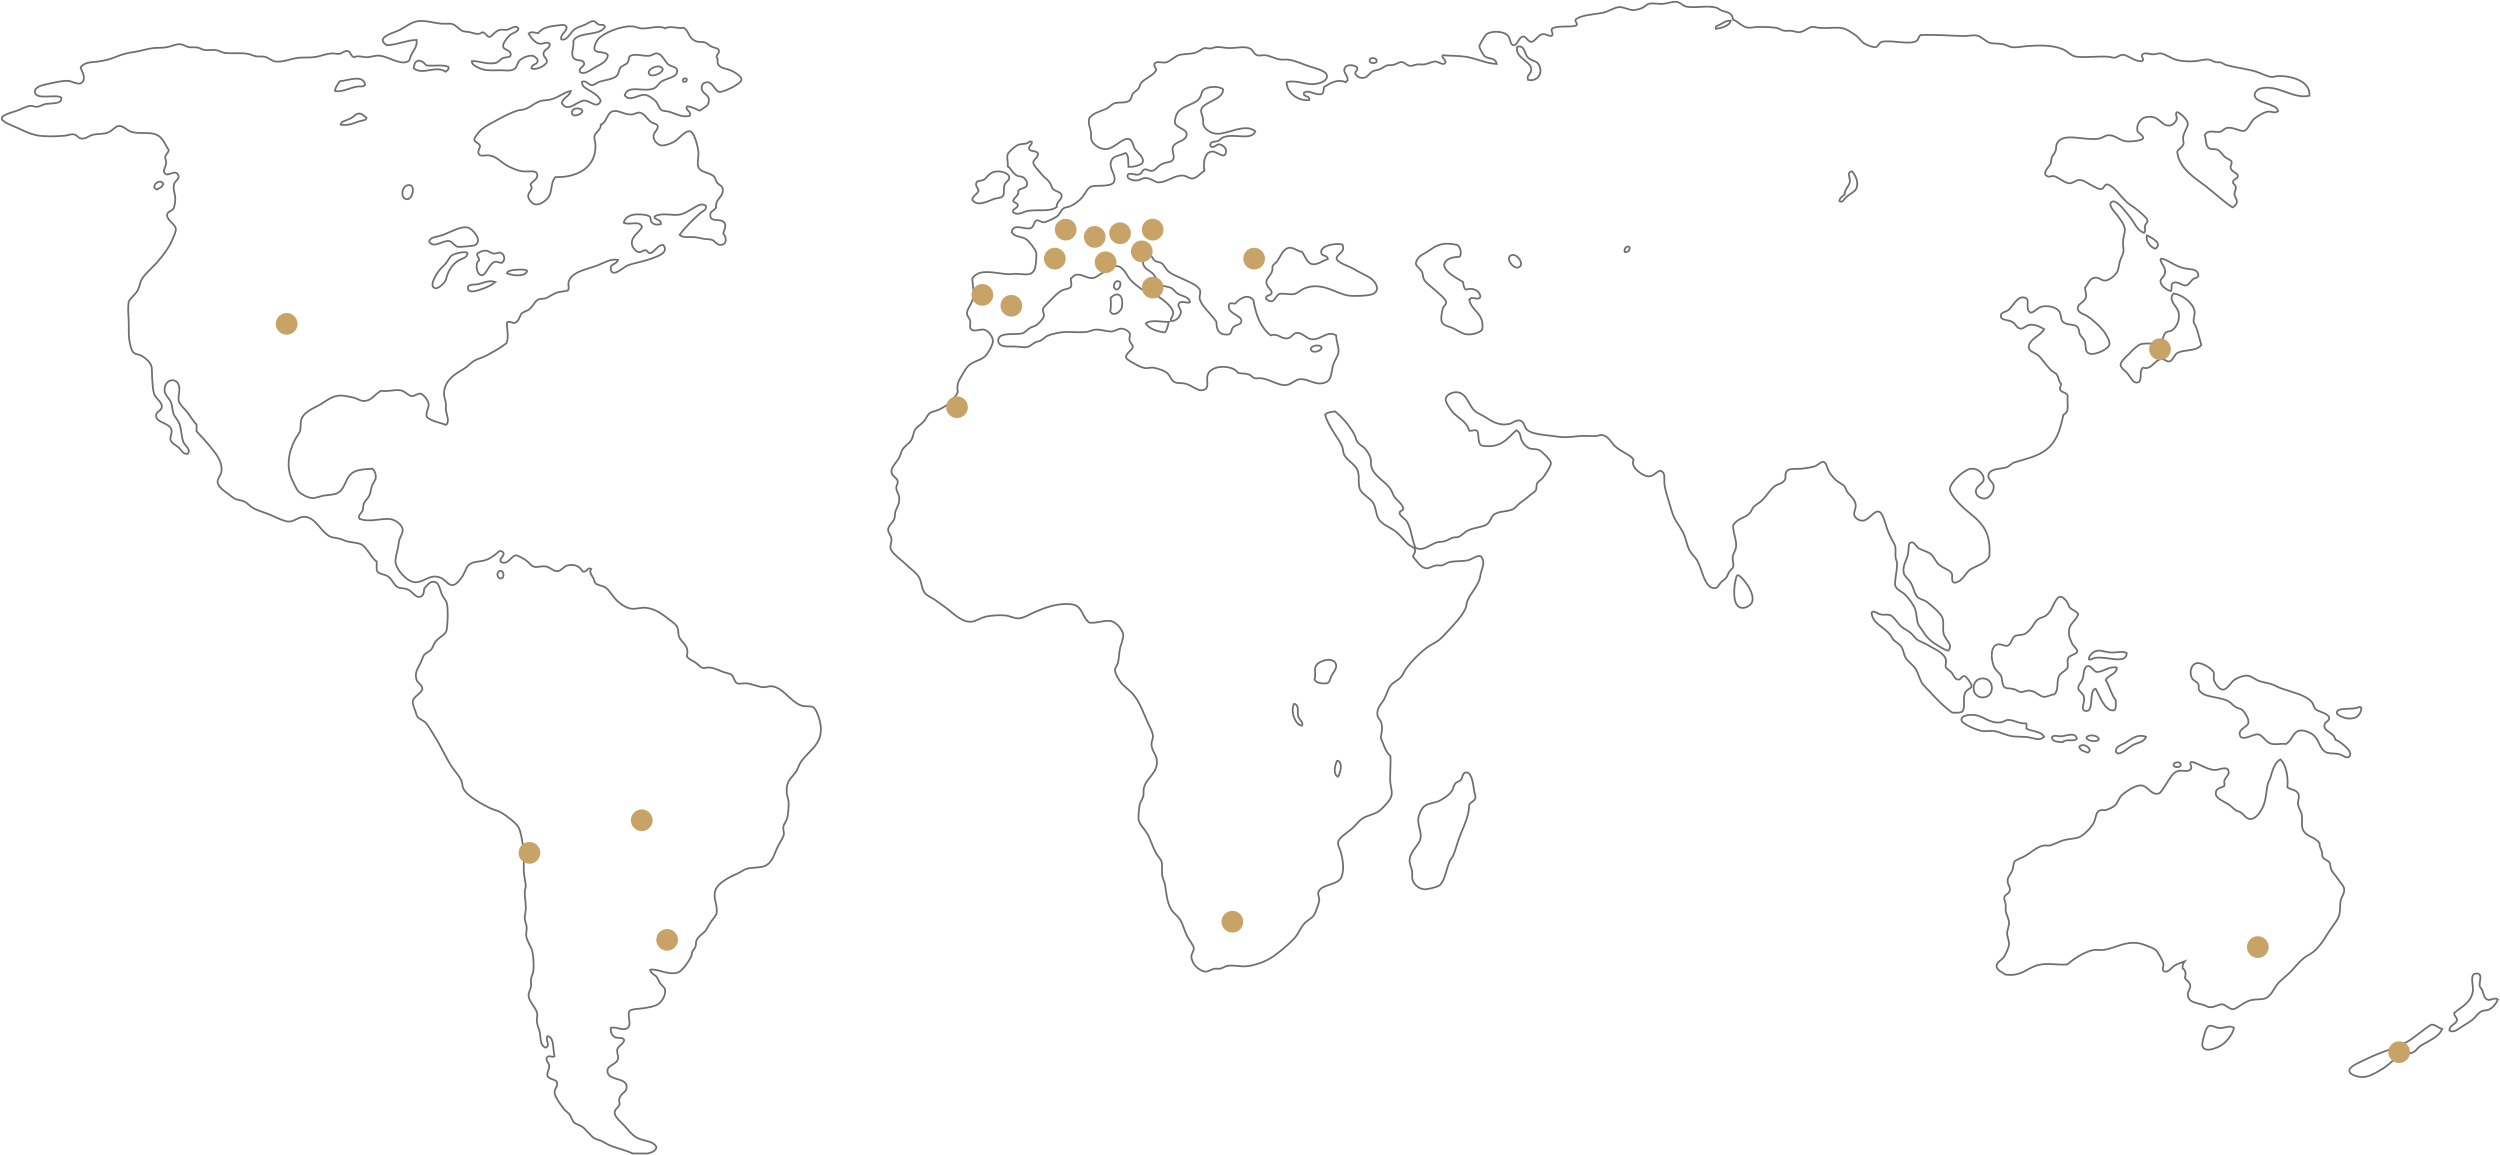 <?xml version="1.0" encoding="utf-8"?>
<!-- Generator: Adobe Illustrator 16.0.4, SVG Export Plug-In . SVG Version: 6.00 Build 0)  -->
<!DOCTYPE svg PUBLIC "-//W3C//DTD SVG 1.1//EN" "http://www.w3.org/Graphics/SVG/1.1/DTD/svg11.dtd">
<svg version="1.1" xmlns="http://www.w3.org/2000/svg" xmlns:xlink="http://www.w3.org/1999/xlink" x="0px" y="0px"
	 width="701.094px" height="323.995px" viewBox="0 0 701.094 323.995" enable-background="new 0 0 701.094 323.995"
	 xml:space="preserve">
<g id="Layer_2">
	<g>
		<g>
			<path fill="none" stroke="#6F6F70" stroke-width="0.5" stroke-miterlimit="10" d="M697.938,280.442
				c-1.344-0.303-1.306-1.38-1.754-2.562c-0.244-0.661-0.746-0.995-0.802-1.487c-0.147-1.208,1.065-3.536-1.084-3.373
				c-1.824,0.14-0.605,3.359-0.808,4.86c-0.446,3.388-3.384,4.566-5.252,6.206c-0.031,0.975,0.802,1.08,0.809,2.025
				c-0.396,1.273-2.072,1.257-2.162,2.835c1.124,0.879,2.453-0.344,3.37-0.94c0.953-0.628,2.176-1.272,3.106-2.025
				c0.979-0.801,1.569-1.971,2.691-2.429c0.587-0.25,1.325-0.157,1.885-0.405c1.195-0.544,2.074-1.672,2.562-2.838
				C699.823,279.658,698.741,280.377,697.938,280.442z M681.63,287.462c-1.705,1.084-3.328,2.472-5.124,3.777
				c-3.176,2.314-8.566,3.609-12.4,5.537c-1.144,0.569-3.39,1.5-4.448,2.29c-2.444,1.838,1.239,3.122,3.233,2.97
				c1.808-0.138,4.099-1.555,5.664-2.563c1.6-1.033,2.938-2.673,4.718-3.51c1.121-0.53,2.316-0.394,3.368-0.812
				c0.813-0.314,1.357-1.312,2.021-1.753c2.175-1.427,5.453-2.605,6.201-4.86C683.916,288.379,682.481,286.917,681.63,287.462z
				 M658.443,201.492c2.461,0.22,3.613-1.042,3.776-2.972c-0.258-0.058-0.246-0.385-0.677-0.268
				c-1.232,1.012-6.474-0.183-6.198,1.758C655.423,200.566,657.344,201.39,658.443,201.492z M654.94,207.429
				c-0.471-2.199-3.226-2.082-3.099-4.049c0.06-0.985,1.413-1.044,1.344-2.024c-0.085-1.292-3.203-1.854-3.771-2.429
				c-0.619-0.625-0.609-1.459-1.084-2.024c-1.732-2.068-5.551-2.752-8.76-3.916c-1.005-0.361-1.853-0.938-2.828-1.215
				c-1.12-0.315-2.295-0.456-3.239-0.811c-1.316-0.491-2.086-1.394-3.231-1.482c-1.165-0.092-2.619,0.535-3.507,1.081
				c-1.284,0.79-2.107,2.947-3.503,2.832c-1.083-0.086-2.274-2.034-2.427-2.832c-0.123-0.665,0.181-1.314,0-1.888
				c-0.338-1.102-3.245-2.921-4.718-2.705c-1.636,0.246-2.305,2.678-1.35,4.322c0.375,0.642,1.461,0.881,1.755,1.62
				c0.241,0.604-0.058,1.062,0.135,1.482c1.085,2.365,5.398,1.765,8.22,3.241c0.801,0.415,1.336,1.206,2.022,1.619
				c0.665,0.391,1.459,0.433,2.022,0.942c0.57,0.517,1.79,2.339,1.618,3.511c-0.163,1.142-2.837,1.693-2.424,3.374
				c0.506,2.074,3.749-0.319,5.118-0.133c1.318,0.172,2.049,2.062,3.508,2.561c1.385,0.473,2.475-0.062,4.314,0.135
				c1.925-1.09,1.903-3.547,4.045-3.779c1.238-0.135,3.076,0.717,3.771,1.352c1.377,1.257,1.687,3.448,2.969,4.452
				c1.128,0.891,2.394,0.45,4.045,0.812c1.23,0.271,2.205,1.431,2.959,0.673C660.243,210.774,655.912,207.706,654.94,207.429z
				 M622.184,288.271c-1.536-0.249-2.553-1.487-3.505,0.404c-0.324,0.649-1.199,3.781-1.076,4.456
				c0.442,2.423,4.309,0.71,5.523-0.138c1.685-1.169,2.967-3.039,3.37-4.723C625.239,287.316,623.759,288.527,622.184,288.271z
				 M617.333,96.761c-0.429-1.51-0.804-3.104-1.352-4.724c-0.242-0.732-0.759-1.332-0.808-1.891
				c-0.088-0.972,0.427-1.901,0.271-2.832c-0.393-2.386-3.543-4.741-5.928-4.997c-1.601,1.841,0.895,3.49,1.345,4.997
				c0.715,2.386-0.637,4.72-1.887,5.398c-0.463,0.249-1.078,0.14-1.62,0.539c-0.637,0.469-0.704,2.331-1.885,2.835
				c-1.37,0.576-3.193,0.007-4.991,0.402c-0.963,0.214-2.468,1.745-3.233,2.566c-0.623,0.667-2.594,2.276-2.557,3.238
				c0.034,0.927,1.28,1.555,2.151,2.699c0.721,0.944,1.376,2.481,2.562,2.293c1.671-0.262,0.26-3.371,1.617-4.183
				c2.376,0.815,3.322-2.392,5.26-2.429c0.748-0.014,1.361,0.882,2.153,0.674c0.988-0.259,1.271-1.963,2.296-2.43
				C612.907,97.926,615.845,98.611,617.333,96.761z M605.875,78.943c0.044,1.23,1.86,2.464,2.966,2.699
				c0.416-1.156-0.322-2.127,0.94-2.426c1.075-0.256,2.292,1.012,3.376,0.807c0.681-0.129,1.334-1.367,1.885-1.755
				c0.568-0.398,1.178-0.255,1.481-0.943c-0.113-1.878-1.719-1.708-3.639-2.025c-2.973-0.49-5.559-2.975-6.877-2.699
				c-0.004,0.173-0.174,0.188-0.133,0.406c0.58,1.458,1.614,2.236,1.215,3.78C606.848,77.691,605.846,78.169,605.875,78.943z
				 M609.518,214.581c0.204,0.724,2.159,0.855,2.021-0.267C611.298,213.439,609.555,213.71,609.518,214.581z M604.391,69.769
				c2.276-1.472-0.956-3.074-2.29-3.78C601.576,67.511,603.012,69.257,604.391,69.769z M593.88,211.342
				c1.644-0.154,2.743-1.499,4.043-2.293c1.284-0.784,3.316-0.751,3.908-2.432c-2.703-0.929-4.387,0.917-5.929,1.76
				c-1.069,0.572-2.572,0.917-2.564,2.424C593.576,210.922,593.753,211.103,593.88,211.342z M596.437,183.135
				c-1.1-0.622-2.592-0.131-4.174-0.135c-1.447-0.004-2.926-0.641-3.914-0.538c-1.282,0.129-2.517,1.284-2.561,2.425
				c0.8,0.284,1.019-0.287,1.757-0.4C591.004,183.945,596.231,186.511,596.437,183.135z M592.934,199.195
				c0.613-0.458,0.351-1.806,0.404-2.836c-1.275-1.553-1.711-3.949-2.832-5.662c0.709-1.439,3.253-1.646,3.101-3.515
				c-2.272-0.427-4.186,1.563-5.798,1.217c-0.468-0.1-1.435-1.649-2.157-1.616c-1.459,0.062-1.187,2.417-1.615,3.641
				c-0.298,0.849-1.29,1.731-1.213,2.563c0.1,1.009,1.365,1.274,1.617,2.568c0.29,1.473-1.093,3.372,0.272,3.776
				c2.78,0.826,0.887-5.816,2.961-6.205C588.76,194.834,590.221,199.717,592.934,199.195z M588.618,207.293
				c-0.229-1.15-3.028-1.47-3.5-0.406C585.352,207.825,588.122,208.317,588.618,207.293z M583.096,209.454
				c0.31,1.044,1.402,1.292,2.427,1.62c0.198-0.161,0.379-0.342,0.534-0.542C586.022,209.263,583.852,208.342,583.096,209.454z
				 M578.105,206.483c-1.014,0.095-2.29-0.584-2.694,0.404c0.285,1.162,1.696,1.18,3.1,1.214c0.852-1.022,3.225,0.027,3.908-0.944
				C581.986,205.191,579.733,206.335,578.105,206.483z M655.615,246.432c-0.632-0.969-1.519-1.707-1.888-2.699
				c-0.256-0.675-0.196-1.382-0.405-1.755c-0.423-0.76-1.59-0.849-2.021-1.752c-0.131-0.268-0.012-0.94-0.139-1.354
				c-0.258-0.867-0.696-1.315-0.673-2.422c-1.333-1.784-3.397-1.729-4.449-3.38c-0.834-1.308-0.264-2.79-0.534-4.589
				c-0.145-0.972-0.99-1.966-1.081-3.104c-0.054-0.672,0.36-1.503,0.268-2.154c-0.262-1.885-2.155-1.611-3.231-2.429
				c0.267-2.807-0.281-6.127-1.891-7.833c-1.604,0.654-2.309,3.148-2.828,4.992c-0.191,0.68-0.675,1.344-0.812,2.024
				c-0.396,2.043-0.448,4.4-1.344,6.344c-0.766,1.663-2.133,3.411-3.502,3.378c-1.205-0.034-1.824-1.322-2.699-1.894
				c-0.276-0.177-0.934-0.292-1.348-0.536c-0.488-0.296-1.247-1.177-2.16-1.753c-1.325-0.846-3.542-1.569-3.5-3.107
				c0.031-1.229,1.192-1.457,2.29-1.889c0.4-0.666-0.044-1.001,0.135-1.62c0.254-0.877,1.326-1.57,1.213-2.43
				c-0.256-1.938-2.632-0.5-3.912-0.542c-2.374-0.072-5.029-2.192-6.603-2.294c-0.636,0.532,0.17,1.04,0,1.892
				c-0.749,1.201-2.274,0.342-3.639,0.677c-1.688,0.411-2.396,2.266-3.367,3.642c-0.669,0.941-1.424,2.513-2.162,2.699
				c-2.065,0.526-2.951-2.13-4.854-2.294c-0.509-0.048-1.576,0.253-2.152,0.544c-0.978,0.476-2.365,1.413-3.102,2.021
				c-1.063,0.883-1.217,2.262-2.157,3.104c-0.461,0.417-1.802,1.054-2.426,1.217c-0.603,0.153-1.171-0.111-1.752,0.135
				c-1.183,0.504-1.002,1.755-1.619,3.237c-0.507,1.223-2.418,3.268-3.771,4.048c-1.232,0.715-2.677,0.576-4.312,0.947
				c-1.69,0.378-3.225,1.403-4.447,1.619c-0.38,0.065-1.094-0.086-1.618,0c-2.075,0.338-3.732,2.226-5.801,3.241
				c-0.586,0.284-2.076,0.771-2.426,1.346c-0.275,0.456-0.285,1.653-0.535,2.294c-0.544,1.384-1.369,1.901-1.352,2.968
				c0.023,1.51,0.965,1.71,0.542,2.97c-0.259,0.765-1.301,0.86-1.487,1.755c-0.097,0.494,0.316,1.188,0.403,2.022
				c0.069,0.578-0.067,1.167,0,1.624c0.192,1.264,0.937,2.314,0.946,3.507c0.008,0.876-0.49,1.819-0.539,2.703
				c-0.062,1.131,0.567,2.205,0.539,3.101c-0.039,1.139-0.948,2.992-1.48,3.78c-0.5,0.736-2.032,1.4-2.021,2.429
				c0.007,1.307,1.555,1.678,2.428,2.428c4.396,0.659,6.033-1.725,8.89-2.56c2.879-0.846,5.705,0.003,8.494-0.272
				c1.687-1.417,4.705-3.571,7.416-4.045c0.792-0.143,1.711,0.077,2.557,0c3.291-0.317,5.946-2.549,10.112-1.896
				c0.95,0.151,3.802,1.223,4.582,1.759c0.685,0.466,2.175,3.259,2.294,3.913c0.157,0.857-0.66,1.918,0.405,2.293
				c1.138,0.204,1.844-1.159,2.826-1.752c0.883-0.541,1.915-0.749,2.699-1.084c-0.361,0.45-0.575,1.051-0.542,1.889
				c0.984,0.6,0.94,1.772,0.675,2.701c0.419,0.869,1.425,1.13,1.482,2.157c0.062,1.034-0.821,1.553-0.669,2.703
				c0.269,2.11,2.386,2.086,4.313,2.697c0.919,0.292,1.242,0.671,1.883,0.674c1.578,0.011,2.426-0.947,3.505-0.809
				c0.963,0.127,1.926,1.385,2.967,1.352c0.993-0.038,2.314-1.5,4.312-2.294c1.275-0.509,2.522-0.39,3.911-0.542
				c2.372-0.26,3.059-2.85,4.444-4.454c0.956-1.105,2.427-2.088,3.642-3.371c1.155-1.223,2.213-2.591,3.503-3.645
				c0.833-0.681,1.846-1.075,2.697-1.758c1.442-1.151,2.786-3.043,3.774-4.724c1.205-2.04,2.747-3.64,3.374-5.262
				c0.534-1.381,0.244-3.111,0.534-4.453c0.24-1.105,1.215-2.028,0.944-3.372C657.221,248.389,656.222,247.371,655.615,246.432z
				 M568.802,206.752c1.517,0.221,3.269,1.119,4.449-0.135c-0.821-1.602-3.405-1.448-4.983-2.29c-0.01-0.69,0.267-1.052-0.139-1.488
				c-1.857,0.222-3.413-1.003-4.983-0.941c-0.738,0.024-1.286,0.568-2.022,0.671c-3.107,0.435-4.726-1.707-7.146-2.024
				c-1.874-0.242-3.976,0.109-3.908,1.354c0.063,1.207,4.585,2.914,5.796,3.103c1.027,0.156,2.145-0.138,3.236,0
				c1.798,0.22,3.503,1.264,5.389,1.482C565.978,206.654,567.435,206.558,568.802,206.752z M580.264,170.179
				c-0.147-1.105-2.039-3.808-3.237-2.431c-1.409,1.629-1.467,3.511-3.233,4.86c-0.679,0.514-1.454,0.527-2.292,1.081
				c-0.744,0.486-1.187,1.618-1.75,2.293c-0.611,0.723-1.274,1.564-2.158,1.888c-0.857,0.312-1.959,0.15-2.562,0.539
				c-1.086,0.698-0.857,2.382-2.157,2.703c-0.655,0.159-1.622-0.563-2.561-0.406c-2.332,0.383-1.955,4.503-1.076,6.343
				c0.604,1.271,1.721,1.768,2.019,2.699c0.296,0.921,0.159,2.536,1.084,3.104c0.444,0.277,1.401,0.119,2.419,0.407
				c0.848,0.233,1.314,0.766,1.888,0.808c0.732,0.052,1.578-0.412,2.292-0.407c1.876,0.024,3.003,1.647,4.184,1.757
				c1.086,0.104,2.066-0.721,2.964-0.671c1.294-1.181,0.641-3.255,1.208-4.86c0.475-1.337,1.997-1.602,2.564-2.703
				c0.163-1.517-0.275-1.582,0.133-2.563c0.446-1.059,2.475-1.015,2.562-2.024c0.046-0.515-1.094-1.366-1.479-2.156
				c-0.361-0.733-0.732-1.748-0.812-2.298c-0.473-3.356,1.768-3.561,2.56-5.937C582.252,171.25,580.934,171.037,580.264,170.179z
				 M556.036,190.256c-3.429,0-3.429,5.327,0,5.327C559.466,195.583,559.466,190.256,556.036,190.256z M551.01,194.471
				c0.416-1.258,1.841-1.204,1.889-2.157c0.024-0.567-1.467-2.644-1.889-2.701c-1.028-0.134-1.072,1.211-2.021,0.947
				c-0.953-0.151-1.09-1.275-1.753-2.028c-0.536-0.604-1.431-0.911-1.619-1.62c-0.098-0.395,0.23-1.246,0.137-1.748
				c-0.377-2.028-3.157-3.059-4.718-4.051c-1.143-0.73-2.357-1.084-3.236-1.623c-0.638-0.392-1.223-1.352-2.022-2.024
				c-0.744-0.628-1.695-1.032-2.424-1.619c-1.3-1.047-2.146-2.962-3.37-3.373c-0.601-0.202-1.589,0.024-2.425-0.134
				c-1.292-0.245-2.003-1.332-2.695-0.543c0.167,2.985,3.428,4.043,5.12,6.074c0.401,0.485,0.647,1.176,1.076,1.619
				c0.665,0.679,1.604,1.044,2.161,1.891c0.594,0.914,0.647,2.16,1.209,3.106c0.694,1.151,1.992,1.908,2.699,2.967
				c0.8,1.207,1.05,2.624,1.75,3.914c0.473,0.869,1.399,1.595,2.157,2.429c2.092,2.302,4.027,4.352,6.473,6.075
				c0.977-0.008,2.084,0.104,2.694-0.268C551.295,198.608,550.376,196.413,551.01,194.471z M487.387,161.27
				c-0.19,0.076-0.329,0.211-0.404,0.405c-0.812,2.403-1.32,8.35,1.348,8.774c1.31,0.208,2.646-0.745,2.967-1.485
				C492.42,166.365,488.548,161.651,487.387,161.27z M410.689,216.745c-0.639,0.524-0.556,1.41-0.946,1.889
				c-0.437,0.527-1.252,0.644-1.613,1.075c-0.53,0.629-0.566,1.588-1.217,2.432c-0.765,0.99-2.197,1.887-3.233,2.429
				c-1.256,0.655-2.935,0.56-4.18,1.482c-0.859,0.646-1.633,2.428-1.752,3.515c-0.188,1.728,0.771,3.421,0.675,5.125
				c-0.131,2.265-2.803,3.596-3.103,6.343c-0.133,1.233,0.511,2.157,0.675,3.241c0.131,0.863-0.093,1.663,0.135,2.431
				c0.423,1.432,1.853,2.672,3.503,2.695c0.677,0.009,3.141-0.593,3.775-0.942c1.774-0.982,2.132-4.589,3.104-6.886
				c0.242-0.581,0.809-1.095,1.076-1.752c0.74-1.81,1.26-4.11,2.155-6.212c1.042-2.427,2.201-4.997,2.294-7.954
				c0.371-0.734,1.557-0.957,1.749-2.032c0.069-0.364-0.313-1.153-0.397-1.89C413.1,219.375,412.562,215.944,410.689,216.745z
				 M529.178,148.179c0.346,1.008,0.715,1.789,1.076,2.566c0.363,0.788,0.99,1.564,1.21,2.427c0.242,0.937-0.002,2.205,0.14,3.241
				c0.073,0.559,0.385,1.022,0.402,1.483c0.071,2.133-0.639,4.263-0.542,6.073c0.072,1.286,1.751,1.806,2.697,2.699
				c1.126,1.06,2.591,3.059,2.968,4.32c0.438,1.471,0.337,2.841,0.808,4.051c0.2,0.515,0.725,1.059,1.077,1.618
				c1.205,1.912,2.057,2.901,3.91,4.049c1.092,0.671,2.217,1.517,3.507,1.756c1.357-1.76-0.901-2.997-1.352-4.725
				c-0.383-1.495,0.181-3.168-0.402-4.59c-0.505-1.217-3.021-3.433-4.45-4.455c-0.719-0.511-1.794-0.637-2.427-1.214
				c-0.957-0.872-1.086-2.654-2.022-4.185c-0.565-0.923-1.695-1.655-1.886-2.563c-0.452-2.216,0.915-3.657,1.215-5.535
				c0.3-1.908-0.113-3.054,1.075-3.101c0.732-0.034,1.298,1.356,2.022,1.752c1.153,0.629,2.562,0.824,3.507,1.754
				c0.757,0.746,1.171,2.024,2.157,2.836c1.205,0.988,3.136,1.463,3.503,2.429c0.269,0.707-0.3,2.229,0.675,2.564
				c2.426-0.229,3.145-2.915,4.585-3.781c1.894-1.137,4.309-1.578,5.255-3.644c0.665-8.151-3.355-10.155-7.143-13.496
				c-1.012-0.893-3.985-3.936-3.905-5.398c0.099-1.956,4.147-5.535,5.928-5.668c2.022-0.153,3.789,1.52,3.503,3.238
				c-0.165,0.971-2.263,1.629-2.157,3.238c0.094,1.43,1.78,1.976,2.562,1.891c1.087-0.119,2.598-1.819,2.427-3.51
				c-0.111-1.101-1.556-1.751-1.48-2.832c0.133-2.192,3.326-1.82,5.12-2.43c0.715-0.245,1.354-1.091,2.155-1.35
				c3.087-0.999,6.471-1.601,9.033-3.643c2.85-2.277,3.84-5.542,4.717-9.717c1.905-0.88,0.938-3.071,1.213-5.399
				c-0.333-0.968-1.824-0.784-2.157-1.755c-0.067-0.698,0.385-0.879,0.268-1.619c-0.685-0.586-0.585-1.673-1.208-2.566
				c-0.259-0.365-1.184-0.757-1.757-1.351c-1.324-1.376-2.562-3.35-3.503-4.049c-1.115-0.828-2.568-1.042-2.562-2.293
				c0.01-2.158,3.641-3.357,4.312-4.993c-1.041-0.617-2.385-1.364-4.042-1.218c-0.959,0.086-1.598,1.146-2.562,1.081
				c-1.151-0.075-1.298-1.506-2.562-2.024c-1.391-0.569-3.119-0.266-2.961-1.754c0.085-0.806,1.419-0.921,2.155-1.483
				c1.088-0.839,2.322-3.705,4.18-3.51c2.428,0.252,0.044,3.146,2.022,4.319c1.344-0.26,1.794-1.474,3.237-1.752
				c1.961-0.385,4.403,0.299,4.983,1.752c0.431,1.08,0.111,2.27,1.211,2.834c1.679,0.863,3.098,0.113,3.911,1.486
				c0.292,0.491,0.192,1.183,0.409,1.62c0.404,0.832,1.204,1.271,1.48,2.293c0.354,1.329-0.163,2.771,1.344,3.238
				c1.592,0.494,5.43-1.363,5.533-2.699c0.077-1.02-1.005-2.815-1.755-3.777c-1.143-1.464-3.247-3.248-4.451-4.048
				c-0.875-0.586-2.638-0.842-2.693-2.162c-0.062-1.424,1.927-1.672,2.29-3.104c0.232-0.914-0.183-1.371-0.268-2.7
				c0.996-1.223,1.304-2.753,2.961-2.832c1.096-0.055,1.576,0.856,2.695,0.808c1.223-0.051,2.987-1.483,3.511-2.699
				c0.282-0.662,0.354-1.845,0.671-2.833c0.282-0.873,0.844-1.776,0.944-2.567c0.1-0.787-0.145-1.632-0.135-2.562
				c0.018-1.377,0.592-2.839,0.542-3.644c-0.079-1.257-1.267-2.859-2.161-4.049c-0.421-0.562-3.045-3.135-1.35-3.78
				c0.875-0.334,2.304,1.187,2.699,1.62c0.871,0.96,1.446,1.758,2.021,2.429c1.544,1.803,2.028,3.927,4.18,4.724
				c0.562-0.6,0.05-1.203,0.268-2.024c0.153-0.565,0.75-0.841,0.679-1.486c-0.079-0.691-1.955-2.153-2.564-2.699
				c-1.093-0.975-2.29-1.586-3.102-2.293c-2.236-1.964-3.328-4.438-5.658-5.129c-1.223,0.402-0.615,1.285-1.888,1.349
				c-0.677,0.035-2.062-0.903-2.969-1.349c-0.949-0.467-1.85-1.274-3.101-1.213c-0.621,0.027-1.746,0.946-2.56,0.943
				c-1.361-0.006-3.289-1.868-4.446-2.024c-0.694-0.095-0.946,0.28-1.484,0.137c-2.256-0.617,0.294-2.921,0.538-3.51
				c0.27-0.652,0.242-1.473,0.407-1.889c0.196-0.497,0.815-1.11,1.077-1.89c0.181-0.546,0.065-1.23,0.272-1.756
				c1.446-3.711,7.748-0.842,11.993-1.619c0.756-0.136,1.6-0.92,2.562-0.944c1.961-0.047,3.08,1.581,5.256,1.755
				c0.778,0.061,4.336-0.167,4.449-0.945c0.117-0.801-1.504-1.435-1.617-2.024c-0.359-1.942,1.109-3.52,2.155-3.779
				c4.041-0.995,4.326,2.515,6.875,2.293c0.879-0.078,1.867-1.074,2.022-1.888c0.127-0.662-0.647-1.479,0.137-1.892
				c0.98,0.29,2.903,2.208,2.969,3.241c0.052,0.94-1.256,2.464-1.352,4.048c-0.033,0.587,0.242,1.193,0.134,1.619
				c-0.265,1.04-1.767,1.592-1.751,2.294c0.467,4.587,4.974,7.266,7.815,9.447c2.778,2.126,5.103,4.415,7.683,6.074
				c0.544-0.273,1.138-0.805,1.215-1.486c0.096-0.794-0.611-1.395-0.671-2.293c-0.044-0.627,0.456-1.204,0.403-1.755
				c-0.082-0.825-0.892-0.992-0.809-1.62c0.232-0.988,1.407-0.779,1.346-1.754c-0.043-0.771-1.812-1.026-2.021-2.158
				c-0.123-0.65,0.356-0.76,0.271-1.755c-0.371-0.671-1.086-0.685-1.757-1.214c-0.815-0.65-1.339-1.806-2.288-2.161
				c-0.81-0.303-1.633,0.045-2.29-0.404c-1.021-0.693-0.721-2.411-1.211-3.644c0.929-1.755,2.822-0.662,4.309-0.945
				c0.586-0.112,1.223-0.94,1.888-1.08c1.81-0.378,3.647,1.046,4.853,0.811c0.982-0.193,1.782-2.385,2.695-3.241
				c0.779-0.729,2.83-2.014,4.045-2.157c0.8-0.096,1.859,0.59,2.828-0.137c-0.497-2.3-6.415-2.102-6.602-4.454
				c-0.067-0.812,0.819-1.688,1.615-1.889c4.996-1.261,8.983,3.07,13.748,2.024c0.375-3.81-4.414-5.507-8.486-5.535
				c-0.815-0.007-1.383,0.29-2.022,0.27c-1.296-0.035-2.89-1.002-4.447-1.483c-2.653-0.818-5.988-1.172-8.492-1.892
				c-0.457-0.129-0.903-0.552-1.352-0.675c-0.48-0.126-1.042,0.013-1.618-0.132c-0.623-0.161-1.155-0.593-1.75-0.675
				c-1.234-0.175-2.344,0.263-3.638,0.405c-1.809,0.194-3.807,0.068-5.26-0.273c-1.83-0.426-3.237-1.758-4.718-1.887
				c-0.603-0.054-1.385,0.274-2.022,0.269c-1.171-0.007-2.209-0.631-2.969,0c-0.8,0.539,0.707,1.326-0.129,1.891
				c-1.938,0.327-4.061-1.785-5.395-1.754c-1.052,0.02-1.573,0.746-2.427,0.808c-0.438,0.033-1.009-0.218-1.618-0.27
				c-2.548-0.205-6.406,0.276-8.896,0c-1.739-0.191-2.42-1.507-4.041-2.158c-3.047-1.224-7.018-1.06-10.11-0.811
				c-1.367,0.108-2.742,0.473-4.184,0.269c-0.663-0.095-1.395-0.633-2.29-0.807c-1.33-0.263-2.89-0.105-3.774-0.406
				c-1.328-0.453-2.303-1.792-3.634-2.024c-1.207-0.208-2.583,0.17-3.914,0.133c-3.787-0.102-7.817-0.467-11.86-0.269
				c-0.679,0.487-0.517,1.37-1.35,1.755c-2.151,0.988-6.896-0.46-9.572,0.136c-0.852,0.385-0.887,1.347-1.75,1.482
				c-0.73,0.119-2.528-0.65-3.237-1.081c-0.748-0.454-1.229-1.417-2.021-2.024c-1.094-0.835-2.784-1.925-3.774-2.157
				c-1.852-0.434-4.47,0.054-6.742-0.137c-0.577-0.047-1.401-0.364-2.022-0.269c-1.151,0.18-2.225,1.442-3.638,1.486
				c-0.688,0.021-1.447-0.327-2.29-0.405c-0.62-0.058-1.34,0.088-1.886,0c-0.748-0.123-1.386-0.691-2.159-0.812
				c-1.354-0.207-3.394-0.269-4.985-0.269c-1.213,0-2.295,0.419-3.37,0.136c-1.611-0.426-2.411-1.677-3.771-2.16
				c-0.323-2.126-1.506-1.929-3.238-2.563c-0.554-0.205-1.021-0.685-1.484-0.812c-2.586-0.695-5.516,0.175-8.355-0.269
				c-0.929-0.146-1.717-1.192-2.697-1.35c-1.046-0.17-2.324,0.392-3.771,0.539c-1.369,0.14-2.861-0.289-4.044,0
				c-0.747,0.185-1.267,0.92-2.024,1.217c-0.749,0.29-1.649,0.525-2.428,0.538c-1.276,0.021-2.628-0.937-4.043-0.811
				c-1.355,0.123-2.984,1.326-4.715,1.623c-2.828,0.483-5.619,0.589-7.28,1.751c-0.552,0.661,0.671,1.114,0.133,1.754
				c-1.925,0.682-5.366-0.153-6.872,0.945c-0.419,0.767,0.706,1.483-0.138,2.024c-1.229-0.13-1.494-0.569-2.29-0.538
				c-1.477,0.054-2.255,2.136-3.37,2.16c-0.917,0.017-1.379-1.534-2.29-1.486c-1.104,0.058-1.611,2.403-2.564,2.43
				c-1.107,0.03-0.854-1.531-1.617-2.566c-1.111-1.513-5.01-1.52-6.196-0.402c-0.361,0.337-1.882,2.934-1.888,3.238
				c-0.018,0.606,1.189,2.583,1.48,2.835c0.963,0.822,3.108,0.283,3.37,2.157c-2.778-0.058-5.678-1.585-8.758-2.024
				c-2.072-0.297-4.27-0.249-6.335-0.405c-0.63,0.787,1.407,1.431,0.533,2.297c-0.516,0.514-1.806-0.501-2.56-0.542
				c-1.064-0.055-1.949,0.623-3.235,0.81c-0.542,0.079-1.227-0.071-1.888,0c-0.819,0.086-1.46,0.481-2.02,0.406
				c-1.032-0.139-1.614-1.08-2.428-1.08c-0.655-0.004-1.494,0.637-2.292,0.807c-0.625,0.136-1.302,0.017-1.753,0.136
				c-0.611,0.164-1.258,0.777-2.022,1.08c-0.643,0.256-1.381,0.284-1.883,0.539c-1.249,0.634-1.511,1.819-2.834,1.891
				c-0.582,0.03-1.682-0.14-2.158-1.216c-0.081-0.805,0.734-0.706,0.54-1.62c-0.387-0.763-2.899-1.094-3.37-0.136
				c-0.942,1.391,0.836,2.164,0.675,3.646c-0.238,0.12-0.418,0.3-0.539,0.54c-2.457-1.056-4.464,0.375-6.067,1.349
				c-0.19,0.75-0.065,1.824-0.806,2.024c-1.899,0.277-3.511-1.421-4.854-0.406c-0.219,1.387,1.748,0.589,1.484,2.024
				c-3.011,0.373-6.302-1.939-6.335-4.992c2.213-0.702,5.021,0.538,7.141,0.538c1.271,0,4.255-0.519,4.18-2.293
				c-0.06-1.5-3.407-2.165-4.985-2.7c-1.89-0.637-4.007-1.653-5.935-1.887c-0.619-0.079-1.262,0.061-1.885,0
				c-1.749-0.178-3.128-1.092-4.448-1.217c-0.893-0.085-1.688,0.217-2.292,0c-1.196-0.43-1.094-1.483-2.021-1.889
				c-1.774-0.777-3.799-0.088-5.93-0.137c-1.286-0.027-2.515-0.368-3.506-0.269c-0.684,0.068-1.239,0.386-1.753,0.406
				c-0.401,0.017-1.198-0.177-1.48-0.137c-0.8,0.12-1.58,0.89-2.427,1.218c-1.419,0.543-3.057,0.343-4.584,0.675
				c-1.463,0.316-2.703,1.949-4.044,2.157c-0.98,0.157-2.662-0.535-3.097,0.405c-0.263,0.975,0.786,1.224,0.401,1.892
				c-0.868,1.51-3.005,2.048-4.175,3.507c-0.321,0.398-0.357,1.053-0.675,1.486c-0.457,0.624-1.28,0.941-1.618,1.482
				c-0.54,0.863-0.33,1.599-1.079,2.025c-1.185,0.679-2.971,0.229-4.18,0.676c-0.719,0.269-1.24,1.004-1.887,1.349
				c-1.711,0.913-4.09,1.2-5.122,2.972c-0.286,1.526,0.375,2.672,0.538,3.777c0.113,0.756-0.116,1.438,0.136,2.16
				c0.443,1.265,2.227,2.563,3.908,2.563c2.56,0,4.555-3.228,6.607-2.832c1.005,0.191,1.112,1.789,1.616,2.699
				c0.467,0.838,2.594,2.253,2.292,3.644c-0.241,1.114-2.792,1.496-4.044,1.485c-0.109-1.22,0.177-3.216-0.807-3.916
				c-2.039,0.971-3.479,0.688-4.043,2.293c-0.715,2.032,1.232,3.514,0.942,5.399c-0.306,1.98-4.394,1.292-6.202,1.623
				c-1.352,0.245-1.852,1.901-2.965,3.237c-0.772,0.931-2.223,1.937-3.37,2.431c-0.562,0.242-1.238,0.201-1.752,0.538
				c-0.76,0.501-1.024,1.711-1.886,2.293c-0.618,0.419-2.985,1.609-3.638,1.623c-0.767,0.014-1.47-0.715-2.021-0.542
				c-0.812,0.255-0.708,1.837-1.622,2.162c-1.786,0.633-4.769-1.586-5.392,1.08c0.765,1.544,2.706,1.172,4.044,2.025
				c0.84,0.53,2.612,2.873,2.832,3.776c0.187,0.764-0.092,3.779-0.405,4.59c-0.833,2.153-2.782,1.407-5.255,1.35
				c-0.679-0.018-1.396,0.177-2.022,0.133c-4.173-0.283-8.36-1.758-10.246,1.217c0.153,2.29,0.641,3.813,0.136,5.804
				c-0.371,1.462-1.681,2.78-1.616,4.048c0.031,0.652,0.787,1.275,0.943,2.158c0.082,0.47-0.218,1.465,0,1.891
				c0.684,1.33,2.556,0.208,3.774,0.402c1.192,0.195,2.574,1.906,2.56,3.242c-0.01,0.93-0.896,2.479-1.484,3.375
				c-1.178,1.789-2.76,1.877-4.446,2.832c-1.405,0.798-2.008,2.124-2.832,3.51c-0.892,1.5-1.446,2.417-1.079,4.587
				c-1.205,2.393-3.029,3.858-5.525,4.997c-0.738,0.334-1.75,0.454-2.427,0.944c-0.538,0.389-0.851,1.432-1.616,2.294
				c-0.943,1.057-1.931,1.49-2.427,2.294c-0.385,0.626-0.521,1.864-0.943,2.7c-0.575,1.131-1.808,1.687-2.562,2.835
				c-0.348,0.531-0.558,1.597-0.943,2.293c-0.854,1.553-2.315,2.682-2.158,4.049c0.157,1.322,1.65,1.547,1.753,2.698
				c0.061,0.652-0.433,1.046-0.405,1.756c0.044,1.036,0.728,1.765,0.81,2.563c0.205,2.003-0.702,2.814-1.08,4.185
				c-0.18,0.654-0.098,1.376-0.269,1.888c-0.33,1.002-1.726,1.919-1.753,3.104c-0.017,0.845,0.872,1.517,0.943,2.7
				c0.051,0.815-0.412,1.68-0.269,2.43c0.286,1.469,2.903,3.176,4.044,4.317c1.524,1.528,3.522,2.711,4.179,4.318
				c0.555,1.367,0.555,3.158,1.617,4.186c0.787,0.756,2.094,1.234,3.101,2.024c0.94,0.732,1.96,1.373,2.965,2.157
				c1.641,1.285,4.125,3.84,6.74,3.644c1.365-0.099,2.764-1.207,4.312-1.482c1.593-0.282,3.652-0.437,5.26-0.27
				c1.231,0.127,2.491,0.869,3.771,0.808c1.352-0.062,2.915-1.084,4.45-1.757c2.659-1.157,6.631-2.725,10.515-2.155
				c2.957,0.431,2.804,3.829,4.854,5.129c2.379,0.198,4.315-0.872,6.198-0.405c1.422,0.352,3.1,2.515,3.237,3.643
				c0.14,1.172-0.639,2.921-0.81,3.644c-0.371,1.575-0.392,3.459-0.675,4.453c-0.218,0.776-0.824,1.256-0.81,2.026
				c0.014,0.711,0.895,2.447,1.619,3.374c0.885,1.137,2.295,2.009,3.37,3.241c1.975,2.26,2.812,4.983,4.178,7.96
				c0.496,1.082,1.459,2.774,1.483,3.914c0.017,0.842-0.483,1.584-0.405,2.429c0.17,1.811,1.293,2.595,1.483,4.186
				c0.443,3.754-2.954,4.877-3.642,7.965c-0.163,0.734,0.02,1.496-0.132,2.161c-0.232,0.998-0.934,1.749-1.08,2.695
				c-0.146,0.969-0.361,2.799-0.269,3.781c0.137,1.444,1.667,2.772,2.427,4.046c0.807,1.362,1.474,3.648,2.423,5.396
				c0.528,0.973,1.402,1.776,1.621,2.566c0.283,1.026-0.015,2.403,0.132,3.644c0.12,1.009,0.675,1.888,0.812,2.699
				c0.418,2.487,0.51,4.946,1.752,7.02c0.615,1.033,1.723,1.657,2.559,2.974c0.79,1.234,1.1,2.941,1.887,4.447
				c0.819,1.566,1.875,2.648,1.889,3.509c0.01,0.736-0.695,1.499-0.675,2.299c0.055,2.075,2.297,4.161,4.045,4.182
				c0.786,0.008,1.579-0.668,2.426-0.81c0.497-0.086,0.994,0.077,1.48,0c0.838-0.138,1.525-0.721,2.158-0.811
				c1.729-0.251,3.486,0.25,5.124,0.134c2.812-0.197,6.023-1.541,7.816-2.836c2.058-1.479,4.207-3.281,5.797-4.992
				c1.169-1.254,1.727-2.984,2.83-4.182c0.879-0.948,2.234-1.448,2.83-2.566c0.399-0.743,1.3-3.225,1.348-3.911
				c0.062-0.812-0.437-1.411-0.27-2.161c0.552-2.47,5.493-1.985,6.472-4.319c0.901-2.157,0.391-5.022-0.137-7.018
				c-0.197-0.75-0.89-1.921-0.806-2.695c0.139-1.347,2.317-2.586,3.907-3.913c0.959-0.807,1.747-2.013,2.695-2.701
				c1.365-0.993,3.312-1.207,4.585-2.028c1.171-0.751,3.129-2.854,3.64-4.049c0.579-1.357,0.006-2.441-0.135-3.914
				c-0.227-2.311,0.166-4.962,0-7.691c-1.388-1.22-1.936-3.277-2.697-5.13c0.234-1.534,0.554-2.744,0.137-4.182
				c-0.246-0.835-0.979-1.342-1.08-2.161c-0.27-2.136,1.28-3.18,2.021-4.723c0.661-1.37,1.044-2.747,1.62-3.508
				c0.726-0.964,2.086-1.448,2.963-2.429c0.613-0.686,0.895-1.62,1.484-2.432c1.524-2.092,3.771-4.358,5.93-5.939
				c1.088-0.793,2.271-1.227,3.237-2.024c0.973-0.796,1.78-1.7,2.695-2.698c1.623-1.776,3.717-3.911,4.722-6.074
				c0.313-0.684,0.266-1.496,0.533-2.157c0.876-2.159,2.783-3.939,3.512-6.343c0.129-0.433,0.129-0.966,0.266-1.485
				c0.391-1.472,1.385-3.2,0-4.725c-1.265-0.395-2.397,0.999-4.045,1.215c-1.742,0.228-3.34,0.109-4.716,0.405
				c-0.815,0.174-1.442,0.815-2.161,0.944c-0.456,0.085-1.067-0.079-1.615,0c-1.088,0.159-1.984,0.879-2.697,0.811
				c-1.732-0.168-2.741-2.16-3.774-3.24c0.156-0.802,0.77-1.109,0.539-2.022c-0.174-0.713-1.167-0.832-1.887-1.487
				c-1.225-1.121-2.289-2.733-3.773-3.779c-1.653-1.162-3.909-1.913-4.717-3.644c-0.552-1.183-0.559-2.94-1.346-4.185
				c-0.973-1.523-3.314-2.461-3.777-4.049c-0.484-1.653-0.048-2.798-0.404-4.451c-0.532-2.468-3.197-3.125-4.043-5.265
				c-0.232-0.591-0.194-1.327-0.407-1.889c-0.563-1.52-1.734-2.972-2.558-4.318c-0.903-1.479-1.743-2.958-2.293-4.723
				c0.55-0.712,1.73-0.788,2.83-0.948c2.11,1.762,4.051,3.975,5.393,6.479c0.331,0.621,0.417,1.442,0.808,2.024
				c0.59,0.883,1.642,1.292,2.155,1.892c0.681,0.784,1.355,1.833,1.622,2.832c0.158,0.607-0.036,1.23,0.131,2.024
				c0.617,2.921,3.786,4.138,5.395,6.48c0.474,0.695,0.664,1.554,1.077,2.157c0.842,1.239,2.217,1.919,2.561,3.378
				c-0.09,0.719-1.136,0.48-1.076,1.35c0.419,1.08,1.57,1.397,2.153,2.427c1.147,2.017,1.309,4.88,2.291,7.153
				c2.09,1.23,3.991-0.883,6.066-1.482c0.655-0.187,1.357-0.103,2.022-0.272c0.84-0.212,1.667-0.85,2.562-1.078
				c0.438-0.115,0.946,0.006,1.352-0.137c0.99-0.353,1.679-1.365,2.826-1.887c1.786-0.816,3.894-0.822,5.126-1.623
				c1.177-0.767,1.182-2.198,2.155-2.831c1.487-0.973,3.193-0.688,4.985-1.351c0.913-0.337,1.439-1.237,2.291-1.891
				c0.698-0.532,1.556-1.067,2.29-1.756c0.698-0.647,1.911-1.349,2.159-1.888c0.139-0.297,0.079-1.289,0.271-1.755
				c0.254-0.604,1.081-0.951,1.615-1.619c0.552-0.686,2.365-3.388,2.298-4.182c-0.079-0.887-2.736-3.405-3.372-3.647
				c-1.018-0.385-1.887-0.144-2.563-0.402c-0.965-0.375-1.774-1.221-2.291-2.297c-0.508-1.05-0.027-1.882-1.482-2.833
				c-2.505,2.171-4.104,5.245-9.707,4.318c-1.219-0.535-0.69-2.818-1.212-4.049c-0.596-0.626-1.733,0.082-2.291-0.136
				c-0.833-2.866-3.611-3.667-5.124-5.8c-0.459-0.65-1.588-2.246-1.482-3.105c0.16-1.223,1.881-1.901,2.965-1.892
				c3.112,0.031,3.478,4.162,5.527,5.535c0.838,0.559,1.917,0.969,3.102,1.755c1.668,1.112,3.731,2.185,6.202,1.619
				c1.159-0.265,1.848-1.233,3.097-0.944c1.054,0.242,1.294,2.011,1.894,2.563c0.962,0.899,3.259,1.309,4.983,1.486
				c1.357,0.14,2.994,0.395,4.312,0.538c2.046,0.225,4.045-0.139,5.66-0.269c1.286-0.102,3.309,0.099,4.449,0
				c0.477-0.041,1.124-0.32,1.62-0.269c1.8,0.184,2.736,2.335,3.772,3.238c1.811,1.574,4.184,2.306,5.124,3.642
				c-1.125,2.23,2.737,4.725,4.174,4.725c1.493,0,2.072-1.312,3.37-1.619c1.417,0.678,0.969,1.758,1.08,3.51
				c0.079,1.186,0.6,3.081,1.079,4.588c0.453,1.425,0.867,3.033,1.348,4.318c0.565,1.519,1.723,2.989,2.561,4.454
				c0.986,1.718,1.198,3.616,1.89,5.13c0.599,1.31,1.823,2.289,2.427,3.372c1.304,2.36,2.032,7.986,4.985,7.559
				c0.653-0.095,0.798-0.674,1.48-1.484c0.423-0.499,1.169-0.904,1.626-1.487c0.277-0.365,0.429-1.082,0.802-1.619
				c0.419-0.6,0.965-0.859,1.083-1.35c0.215-0.917-0.224-1.84-0.139-2.699c0.104-1.002,0.828-1.864,0.945-2.836
				c0.252-2.13-0.866-3.827-0.807-6.069c0.982-1.899,3.141-2.015,4.579-3.374c0.54-0.508,0.7-1.359,1.215-1.891
				c0.615-0.637,1.605-1.068,2.29-1.756c1.409-1.407,2.35-3.169,3.638-4.048c1.017-0.689,2.547-0.705,2.969-2.157
				c-0.319-3.235,1.876-2.512,4.581-2.7c0.802-0.058,2.818-0.406,3.64-0.675c0.79-0.259,1.667-1.35,2.428-1.216
				c0.794,0.139,0.96,1.51,1.48,2.566c0.339,0.685,1.149,1.713,1.89,2.43c0.775,0.746,1.946,1.155,2.56,1.888
				c0.319,0.382,0.423,1.105,0.81,1.619c0.959,1.271,2.243,1.97,2.295,3.78c0.02,0.9-0.576,1.734-0.405,2.564
				c0.181,0.909,1.386,1.636,2.29,1.622c1.763-0.03,3.099-2.731,4.45-2.566C528.017,143.609,528.63,146.62,529.178,148.179z
				 M319.161,48.982c1.3-0.229,1.004-1.316,1.889-1.483c0.593-0.116,1.135,0.498,2.022,0.403c0.961-0.102,1.815-1.506,2.696-1.888
				c1.726-0.75,3.094-0.337,3.37-1.755c0.15-0.787-0.478-1.956-0.273-2.833c0.457-1.936,4.068-1.652,3.912-3.916
				c-0.091-1.343-2.917-1.69-3.237-2.969c-0.205-0.828,0.269-2.197,0.541-2.699c1.221-2.255,5.126-2.473,6.335-4.316
				c0.564-0.863,0.544-1.732,0.942-2.161c1.11-1.193,4.504-1.381,5.662-0.269c0,3.04-6.063,3.499-6.199,5.936
				c-0.031,0.532,0.416,1.435,0.538,2.297c0.112,0.777-0.003,1.335,0.136,1.751c0.442,1.316,2.26,2.341,3.639,2.43
				c3.23,0.211,8.075-3.104,10.919-0.675c-1.245,2.727-5.691,0.491-8.897,1.619c-0.64,0.228-1.045,0.852-1.617,1.08
				c-0.77,0.307-2.155-0.02-2.159,1.217c0.633,1.265,1.651-0.256,2.427-0.273c0.871-0.017,2.138,0.941,2.022,2.025
				c-0.265,2.495-2.451-0.085-3.908,0c-2.121,0.125-2.566,3.125-2.158,5.398c-0.964,0.535-2.069,2.037-3.369,2.16
				c-0.814,0.079-1.465-0.698-2.56-0.81c-2.427-0.25-4.698,1.956-7.012,1.891c-1.004-0.03-2.043-1.231-3.64-1.217
				c-0.824,0.01-1.443,0.593-2.291,0.675c-1.069,0.105-2.774-0.358-2.696-1.214C316.316,48.055,318.126,49.163,319.161,48.982z
				 M365.128,203.517c-1.886-0.216-3.269-3.864-2.29-6.076h0.4c1.113,0.669,0.544,2.129,0.81,3.374
				C364.276,201.878,365.662,202.525,365.128,203.517z M375.238,213.366c1.404,0.677,0.623,3.464,0,4.455
				c-1.511-0.627-0.872-3.334-0.271-4.455H375.238z M374.696,186.511c0.177,1.179-0.892,2.167-1.348,3.102
				c-0.415,0.857-0.304,1.625-1.213,2.024c-1.644,0.117-2.975-0.079-3.505-1.077c0.494-1.269-0.1-2.261,0.273-3.511
				C369.45,185.191,374.309,183.912,374.696,186.511z M373.891,102.292c-0.701,2.15-0.244,4.274-2.293,4.993
				c-2.78,0.978-4.432-1.104-7.012-0.944c-1.34,0.085-2.361,1.411-3.771,1.618c-2.219,0.331-4.561-1.595-7.145-1.887
				c-0.6-0.069-1.284,0.119-1.753,0c-0.624-0.161-1.106-0.869-1.753-1.081c-1.119-0.365-1.98-0.143-2.965-0.406
				c-1.328-2.342-8.051-2.498-8.625,0.948c-0.256,1.52,0.773,3.649-1.484,3.912c-1.433,0.167-2.89-1.462-4.854-1.888
				c-0.804-0.177-1.933-0.054-2.56-0.272c-1.47-0.508-1.294-1.939-2.559-2.833c-0.736-0.518-2.615-1.223-3.776-1.35
				c-0.721-0.078-1.396,0.219-2.158,0.134c-0.905-0.098-2.199-0.747-2.965-1.214c-0.73-0.446-2.238-1.114-2.427-1.754
				c-0.285-0.996,1.818-2.124,1.89-2.969c0.052-0.638-0.789-1.043-0.945-2.024c-0.093-0.594,0.248-1.224,0.135-1.619
				c-0.197-0.696-1.342-1.47-2.427-1.486c-0.959-0.014-1.875,0.784-2.695,0.811c-1.185,0.038-3.114-0.657-4.583-0.542
				c-0.898,0.073-1.725,0.611-2.562,0.676c-2.35,0.187-4.249-0.106-6.066,0c-1.325,0.079-3.619,0.518-4.852,1.08
				c-0.625,0.287-1.082,0.944-1.888,1.35c-0.364,0.184-0.864,0.188-1.349,0.406c-0.766,0.347-1.562,1.166-2.291,1.35
				c-1.055,0.269-2.675-0.211-4.582-0.137c-1.368,0.058-3.618,0.051-3.639-1.619c-0.034-2.498,4.247-1.585,6.603-2.024
				c0.889-0.167,1.365-0.989,2.427-1.619c0.508-0.303,1.141-0.347,1.617-0.674c0.817-0.562,2.039-1.911,2.158-2.563
				c0.105-0.6-0.344-1.446-0.272-1.892c0.092-0.57,0.752-1.166,1.484-1.888c1.137-1.125,2.379-2.638,3.775-3.374
				c0.954-0.504,2.256-0.457,2.696-1.217c0.099-0.866-0.157-1.37-0.136-2.157c0.585-0.536,0.993-0.975,1.482-1.08
				c1.455-0.314,2.891,1.015,4.583,0.943c0.732-0.031,1.372-0.56,2.159-1.081c0.661-0.439,1.374-0.746,2.021-1.077
				c0.713-0.369,1.427-1.163,2.292-1.217c2.121-0.133,2.944,2.232,3.909,3.511c0.806,1.063,3.124,2.896,4.448,3.643
				c0.746,0.42,1.743,0.441,2.564,0.812c1.749,0.787,5.198,3.408,5.255,5.126c0.03,0.858-0.807,1.505-0.675,2.296
				c1.324,0.219,2.799-1.237,2.833-2.566c0.021-0.831-0.834-1.281-0.674-2.157c0.62-1.336,2.434,0.003,3.234-0.542
				c-0.153-1.51-2.219-1.646-3.506-2.43c-0.695-0.422-1.164-1.322-1.887-1.619c-1.044-0.429-2.151-0.313-2.964-0.943
				c-0.763-0.59-1.137-1.938-1.891-2.836c-1.091-1.305-3.485-1.506-2.827-4.452c0.327-0.442,1.11-1.134,1.617-0.946
				c1,0.242,0.877,1.104,1.617,1.622c0.539,0.375,1.287,0.296,1.889,0.675c0.708,0.446,1.085,1.619,1.887,2.293
				c1.129,0.951,3.124,1.67,4.717,2.43c1.491,0.708,3.887,1.68,4.18,2.968c0.163,0.726-0.232,1.526-0.136,2.157
				c0.118,0.801,0.693,1.629,1.079,2.161c1.042,1.438,2.492,2.709,3.639,4.454c-0.034,2.372,0.848,3.827,3.506,3.507
				c0.961-0.51,0.46-1.224,1.213-2.025c0.708-0.752,2.276-0.651,2.29-1.751c0.02-1.694-4.033-1.959-3.503-4.455
				c0.157-0.796,1.042-0.412,1.75-0.405c1.15-1.33,3.55-3.01,5.121-0.944c0.68,4.065,1.969,7.651,4.854,9.853
				c2.047-0.736,2.924,1.162,4.851,0.808c0.938-0.17,1.386-1.345,2.295-1.482c1.646-0.252,2.761,1.557,4.312,1.752
				c2.524,0.317,4.384-2.58,6.873-1.078c0.123,2.049,0.748,3.14,0.675,4.587C375.315,99.777,374.376,100.796,373.891,102.292z
				 M383.998,82.722c-1.278,0.232-3.485,0.298-4.716,0.27c-3.729-0.082-6.495-2.877-10.784-2.699
				c-0.98,0.041-1.855,0.276-2.564,0.542c-1.157,0.433-1.953,1.396-2.963,1.618c-1.255,0.273-3.191-0.33-4.178,0
				c-1.229,0.41-1.361,3.344-3.774,1.351c-0.134-1.258,1.527-0.719,1.617-1.755c-0.09-1.005-1.359-1.531-1.486-2.699
				c-0.14-1.326,1.158-1.875,1.621-3.374c0.146-0.484-0.006-1.016,0.133-1.351c0.236-0.552,0.919-0.869,1.35-1.482
				c0.808-1.169,1.649-3.473,3.235-3.647c1.512-0.164,2.357,1.122,3.64,1.08c0.889,1.221,1.313,3.252,2.965,3.511
				c1.386,0.218,2.993-1.016,4.312-1.486c-0.319-1.229-1.712-0.579-1.885-1.754c-0.304-2.035,4.084-2.744,5.928-2.294
				c1.07,2.232-1.644,2.648-1.615,3.915c0.021,1.159,3.632,2.253,4.582,2.833c1.636,0.999,3.314,1.729,4.718,2.566
				C385.982,78.971,387.651,82.062,383.998,82.722z M415.678,92.438c-0.862,0.897-2.503,1.392-4.045,1.35
				c-1.447-0.034-2.789-1.131-4.182-1.752c-1.399-0.626-2.934-0.678-3.229-2.161c-0.143-0.692,0.151-2.575,0.405-3.374
				c0.248-0.813,0.982-0.984,0.94-1.755c-0.046-0.924-2.298-2.601-3.102-3.374c-1.138-1.094-2.644-1.936-3.233-3.238
				c-0.217-0.473-0.165-1.186-0.405-1.755c-0.474-1.104-1.669-1.594-1.754-2.429c-0.062-0.58,0.667-1.736,1.213-2.158
				c0.591-0.46,1.773-0.989,2.832-1.756c2.207-1.598,4.064-2.113,7.549-1.35c0.87,0.502,1.467,2.669,0.538,3.375
				c-2.203-0.047-4.136,0.794-4.18,2.293c-0.052,1.823,3.731,3.814,5.26,4.725c0.143,0.848,0.22,1.758,0.806,2.16
				c2.028-0.767,4.055,0.426,4.045,2.024c-0.471,1.083-1.809-0.024-2.693,0.402c-0.256,0.017-0.096,0.446-0.405,0.406
				C412.708,87.409,416.35,87.76,415.678,92.438z M425.652,75.03c-1.49,0.287-3.767-2.972-1.62-3.51
				C425.676,71.111,427.837,74.607,425.652,75.03z M428.482,22.396c-0.407-1.455,0.913-1.589,0.942-2.835
				c0.06-2.38-4.231-3.123-4.045-6.074c0.161-0.021,0.117-0.245,0.138-0.402c1.988-0.381,1.873,1.38,2.699,2.699
				c0.681,1.098,2.336,1.282,2.826,1.752C433.139,19.553,431.651,23.135,428.482,22.396z M455.714,70.712
				c-0.619-0.917,0.838-2.235,1.344-1.217C456.952,70.242,456.625,70.77,455.714,70.712z M481.188,8.088
				c-0.327-0.794,0.705-0.945,1.211-1.213c0.923-0.494,1.482-1.08,2.965-1.08C485.055,7.345,482.483,7.931,481.188,8.088z
				 M520.682,52.625c-0.357,1.158-1.933,1.731-2.965,2.699c-0.653,0.613-1.028,1.673-1.886,1.08c0.077-1.042,0.963-1.281,1.48-1.887
				c-0.089-1.374,1.33-2.305,1.482-3.643c0.107-0.948-1.016-2.567,0.538-2.836C520.386,49.173,521.216,50.908,520.682,52.625z
				 M386.021,17.403c0.484-1.36-2.28-1.596-1.888-0.136C384.409,17.773,385.588,17.809,386.021,17.403z M367.556,97.975
				c0.521,1.291,2.929,0.544,3.096-0.539C370.155,96.451,367.616,96.859,367.556,97.975z M321.319,90.688
				c0.986,1.619,3.047,2.163,5.255,2.562c0.796-0.597,0.852-1.936,1.215-2.969C325.853,90.319,322.725,89.548,321.319,90.688z
				 M311.479,83.535c0.035,1.505,0.16,2.471-0.136,3.779c0.867,1.663,2.794,0.17,3.237-0.947
				C315.273,82.621,313.33,81.598,311.479,83.535z M313.232,81.24c0.619-0.372,1.096-0.882,0.943-2.024
				C312.805,77.733,311.455,80.927,313.232,81.24z M282.633,46.688c0.769,0.333,1.246,1.84,2.56,2.563
				c0.497,0.272,1.175,0.156,1.617,0.405c0.769,0.432,1.372,1.39,1.215,2.16c-0.228,1.108-1.675,0.798-2.426,1.619
				c0.129,1.572-1.093,1.786-1.484,2.836c0.235,0.664,1.242,0.553,1.349,1.35c-0.151,0.858-1.683,0.982-1.349,1.888
				c1.444,1.127,2.948-0.232,4.313-0.405c3.015-0.378,6.103,0.374,7.954-1.081c-0.251-1.441,1.505-1.949,1.349-3.237
				c-0.119-0.972-1.719-1.083-2.427-1.756c-0.377-0.358-0.48-1.188-0.943-1.887c-0.531-0.801-1.566-1.38-2.157-2.161
				c-0.794-1.053-2.431-2.574-2.427-3.375c0.01-0.92,1.143-1.169,1.348-2.43c-0.235-1.158-2.394-0.391-2.561-1.617
				c0.089-0.764,0.804-0.905,0.81-1.755c-0.156-0.113-0.363-0.178-0.673-0.133c-0.692,0.899-1.923,0.528-3.101,0.944
				c-0.95,0.334-2.72,1.98-2.965,2.562C282.228,44.139,282.732,45.209,282.633,46.688z M278.991,55.73
				c0.762-0.229,1.883-0.191,2.294-0.809c0.47-0.711,0.051-1.938,0.402-2.971c0.392-1.135,1.481-1.281,1.349-2.293
				c-0.175-1.339-3.32-2.182-5.12-1.081c-1.025,0.627-1.366,1.588-2.158,1.892c-1.093,0.413-1.859,0.062-2.022,1.081
				c-0.133,0.832,0.697,1.243,0.674,2.024c-0.398,0.992-1.556,1.231-1.753,2.427C274.021,58.232,277.296,56.238,278.991,55.73z
				 M185.849,19.29c-0.977-1.574-4.201-0.023-3.911,1.217C182.302,22.058,186.132,20.49,185.849,19.29z M160.911,30.629
				c-0.527,0.32-0.588,0.825-0.541,1.077c0.289,1.435,2.996,0.205,2.967-0.539C163.311,30.439,161.63,30.187,160.911,30.629z
				 M227.904,198.252c-0.681-0.294-2.246-0.034-3.233-0.405c-3.186-1.19-5.059-5.144-8.36-5.4c-0.705-0.053-1.362,0.29-2.155,0.274
				c-1.307-0.028-3.271-0.915-4.718-1.084c-0.918-0.103-2.144,0.269-2.696,0c-0.844-0.408-0.932-1.965-1.616-2.423
				c-0.548-0.373-1.604-0.498-2.427-0.815c-1.328-0.515-2.379-1.107-3.911-1.217c-0.474-0.028-1.07,0.226-1.617,0.137
				c-0.847-0.137-1.508-1.14-2.291-1.619c-0.977-0.596-1.887-0.903-2.291-1.755c0.884-2.907-1.563-3.719-2.159-5.398
				c-0.279-0.788-0.16-1.729-0.405-2.431c-0.351-1.006-1.334-1.588-2.423-2.426c-1.951-1.503-3.683-2.897-6.471-3.24
				c-1.226-0.151-2.431,0.362-3.912,0.268c-1.569-0.1-3.543-1.488-4.718-2.832c-1.141-1.312-1.702-2.478-2.696-3.104
				c-0.942-0.601-2.185-0.601-2.829-1.213c-0.286-0.273-0.235-0.719-0.542-1.351c-0.473-0.982-1.263-1.522-0.674-2.699
				c-1.076-0.552-1.116,1.012-2.291,0.808c-1.049-1.489-1.934-2.191-4.313-1.755c-1.086,0.201-1.695,1.584-2.965,1.619
				c-1.042,0.031-1.862-1.152-3.237-1.35c-1.038-0.146-2.226,0.283-2.965,0.136c-1.15-0.225-1.508-1.197-2.559-1.888
				c-0.77-0.508-2.265-1.363-2.696-1.35c-1.355,0.044-2.312,2.88-4.18,1.888c-0.913-1.153,1.48-1.758,0.405-2.835
				c-0.817-0.819-1.505,0.36-2.158,0.811c-0.745,0.514-1.464,1.042-2.292,1.35c-1.851,0.692-3.001,0.332-4.449,1.08
				c-1.341,0.697-1.396,1.857-2.154,3.239c-0.624,1.131-2.032,2.767-2.965,2.836c-1.13,0.082-2.212-1.582-3.237-2.026
				c-3.087-1.338-4.582,1.181-7.145,1.214c-2.379,0.031-5.779-3.834-5.661-6.073c0.075-1.368,0.78-3.436,0.942-5.126
				c0.133-1.344,1.066-2.146,1.08-3.374c0.02-1.639-2.172-2.911-3.234-3.105c-2.52-0.463-6.011,1.013-8.897-0.136
				c-0.552-0.913,0.637-1.54,0.946-2.43c0.173-0.505,0.058-1.196,0.269-1.751c0.32-0.855,1.215-1.52,1.617-2.431
				c0.303-0.695,0.368-1.703,0.674-2.566c0.351-0.981,1.004-1.604,1.079-2.293c0.099-0.914-0.235-1.963-0.946-2.563
				c-2.24,0.116-3.714,0.231-4.986,0.808c-2.917,1.329-2.342,5.276-5.255,6.21c-1.008,0.324-2.397,0.34-3.506,0.539
				c-0.957,0.173-2.115,0.695-3.102,0.674c-1.168-0.02-3.213-1.141-3.908-1.887c-0.619-0.672-2.12-3.998-2.291-4.588
				c-1.146-3.977,0.105-7.63,1.617-10.395c0.32-0.586,0.84-1.135,1.079-1.752c0.361-0.937,0.122-2.362,0.405-3.374
				c0.517-1.881,2.979-3.009,4.718-3.917c1.971-1.026,3.635-2.679,5.93-2.832c1.144-0.078,2.812,0.311,3.912,0.539
				c1.014,0.208,1.817,0.879,2.695,0.944c2.492,0.192,3.087-1.744,5.12-2.833c2.101,0.297,3.496-0.357,5.392-0.136
				c1.293,0.151,2.229,1.541,3.237,1.62c0.848,0.068,1.604-0.805,2.424-0.675c0.796,0.126,2.165,1.86,2.294,2.835
				c0.159,1.213-0.889,2.31-0.542,3.643c1.27,1.295,3.578,1.547,5.392,2.293c1.182-0.974,0.16-2.771,0-4.182
				c-0.068-0.623,0.064-1.183,0-1.755c-0.105-0.971-0.534-1.868-0.538-2.699c-0.021-3.841,3.087-5.637,5.661-7.154
				c1.113-0.657,1.998-1.81,2.965-2.293c1.364-0.686,2.376-0.849,3.506-1.487c2.042-1.148,3.795-2.072,5.392-3.374
				c0.738-1.741,0.044-4.082,0.132-5.803c0.739-0.455,1.375,0.204,2.159,0.135c1.232-0.262,1.324-2.003,2.021-2.699
				c0.402-0.398,1.519-0.685,2.022-1.08c1.229-0.965,1.624-2.416,2.696-2.832c0.385-0.154,1.28-0.106,1.886-0.273
				c0.803-0.218,1.937-1.172,3.237-1.619c0.844-0.29,2.777-0.347,3.101-0.675c0.398-0.406,0.003-1.547,0.133-2.157
				c0.654-3.047,5.245-3.698,7.955-4.725c1.899-0.722,3.843-2.027,5.93-1.621c-0.409,1.449-2.353,0.94-2.022,2.698
				c0.459,2.441,3.721-0.715,4.581-1.077c1.645-0.691,4.449-1.107,6.607-1.891c1.894-0.688,5.287-1.745,3.503-3.913
				c-1.487-0.084-2.206,1.739-3.503,2.294c-0.895,0.133-0.721-0.739-1.483-0.812c-0.722-0.068-1.14,0.672-1.886,0.542
				c-0.743-0.13-1.773-1.292-1.89-2.161c-0.296-2.252,1.9-3.176,2.832-4.857c-0.616-2.038-3.421-0.419-5.123-1.217
				c0.164-1.213,1.417-2.062,2.833-2.293c1.161-0.191,3.758-0.034,4.448,0.538c0.406,0.341,0.048,1.19,0.674,1.755
				c0.688,0.624,1.532,0.552,2.424,0.406c0.323-1.537-2.001-1.143-1.75-2.161c1.821-1.193,4.779-0.207,7.008-0.538
				c1.284-0.191,2.638-1.115,3.775-1.755c1.083-0.613,2.492-1.684,3.639-0.674c0.313,1.1-1.005,1.476-1.617,2.024
				c-2.062,1.837-4.193,3.939-5.797,6.073c0.984,0.961,2.785,0.478,4.449,0.675c0.65,0.079,1.467,0.283,2.155,0.405
				c0.803,0.144,1.661,0.113,2.291,0.27c1.134,0.28,1.443,1.485,2.563,1.485c1.845-0.003,1.852-1.993,0.807-3.24
				c0.33-1.274,0.854-1.939,0.405-2.832c-0.831-1.664-3.888-0.031-4.044-2.161c-0.099-1.346,1.13-1.285,1.617-2.293
				c-0.221-2.601,2.141-2.799,1.89-5.13c-0.105-0.975-0.933-0.975-1.617-1.887c-0.354-0.471-0.521-1.395-0.946-1.756
				c-1.41-1.192-4.272-0.96-4.446-3.238c-0.064-1.342,0.32-2.456,0.133-3.915c-0.174-1.362-1.103-5.141-2.291-5.399
				c-1.504-0.327-3.05,2.25-4.854,3.105c-0.981,0.466-2.386,0.995-3.37,0.811c-0.64-0.123-1.922-1.06-2.022-2.297
				c-0.108-1.419,0.954-1.456,1.216-2.969c-0.224-0.893-1.147-0.678-2.022-1.35c-0.99-0.753-1.783-2.379-3.101-2.563
				c-0.657-0.092-1.504,0.494-2.158,0.538c-2.004,0.137-3.73-1.288-5.255-0.944c-1.821,0.413-1.747,3.239-3.505,3.78
				c0.238,1.319-1.553,2.195-1.75,3.238c-0.132,0.703,0.228,1.523,0.269,2.16c0.405,6.455-4.909,9.486-11.188,9.312
				c-1.233,1.179-0.946,3.373-1.617,4.993c-0.565,1.36-2.553,2.815-3.911,2.699c-1.004-0.085-2.151-1.49-2.155-2.428
				c-0.004-1.155,1.671-1.785,0.674-3.104c0.143-0.897,2.131-1.407,1.886-2.835c-0.251-1.486-2.325-0.712-4.176-0.945
				c-1.349-0.17-3.122-0.958-4.317-1.618c-1.58-0.876-2.927-2.58-4.987-2.836c-1.171-0.144-2.277,0.389-2.829-0.269
				c-0.605-0.723,0.235-1.797,0.269-2.294c-0.037-0.821-1.549-1.087-1.617-1.891c-0.051-0.563,1.446-2.335,2.022-2.833
				c1.065-0.926,3.002-1.905,4.718-2.835c1.678-0.91,3.628-1.884,5.255-2.43c0.695-0.232,1.491-0.156,2.158-0.402
				c1.706-0.631,2.832-1.823,4.445-2.297c0.841-0.245,1.757-0.194,2.696-0.402c2.236-0.501,3.894-2.106,5.797-2.43
				c-0.422,1.554-2.155,1.799-2.56,3.374c1.63,2.973,4.422-0.689,6.334-0.675c1.737,0.011,3.486,2.464,4.583,0.133
				c-0.399-1.257-1.577-1.977-2.697-2.699c-1.035-0.667-2.668-1.255-2.56-2.699c1.242-0.552,1.719,0.94,2.832,0.947
				c0.606,0.003,1.396-0.733,2.022-0.947c1.402-0.481,3.744-0.638,4.851-1.619c0.667-0.589,0.562-1.534,1.079-2.294
				c0.442-0.647,1.552-0.832,2.022-1.486c0.571-0.797,0.078-1.469,0.81-1.888c1.573-0.702,3.513,0.164,5.255,0
				c0.824-0.078,1.382-0.736,2.158-0.674c1.508,0.118,2.315,2.549,3.37,3.237c0.772,0.508,2.158,0.494,2.29,1.486
				c0.263,1.97-2.569,2.11-4.312,3.104c-0.867,0.495-1.232,1.619-2.294,2.025c-2.852,1.091-7.174-1.203-8.087,1.889
				c1.317,1.942,3.728-0.13,5.392-0.134c1.188-0.006,2.642,1.104,3.37,1.889c0.63,0.675,0.854,1.987,1.62,2.43
				c0.511,0.292,1.403,0.218,2.022,0.406c1.978,0.6,3.628,1.673,5.793,1.213c0.743-1.306-1.536-1.674-0.674-2.699
				c1.451,0.122,2.39,0.759,3.507,1.212c1.558-1.142,2.614-1.267,2.56-3.101c-0.041-1.534-2.049-1.602-2.022-3.374
				c0.018-0.999,0.729-1.456,1.484-1.486c1.736-0.069,2.233,2.512,3.506,2.699c0.77,0.112,3.043-0.988,3.503-1.213
				c0.65-0.321,2.631-1.493,2.696-2.161c0.098-0.996-2.081-2.281-3.102-2.7c-1.453-0.596-2.921-0.504-3.503-1.755
				c-0.309-0.685,0.177-1.408-0.405-1.888c-0.068-0.729,0.889-1.185,0.674-1.892c-0.218-0.719-1.001-0.612-2.022-1.077
				c-0.718-0.331-1.395-1.067-2.021-1.217c-0.844-0.2-1.647-0.031-2.291-0.269c-2.37-0.88-1.937-2.854-3.506-3.78
				c-2.036,0.252-3.792-0.719-5.255,0.137c-1.821-1.003-4.559,0.238-6.877,0c-0.673-0.072-1.351-0.481-2.022-0.543
				c-3.526-0.313-8.434,1.932-9.84,3.511c-0.262,0.295-1.296,2.051-1.076,2.835c0.405,1.442,3.061,0.382,3.771,1.752
				c-0.163,1.673-1.954,2.521-3.37,3.24c-1.321,0.668-3.02,2.339-4.446,1.483c-0.558-1.456,1.603-1.456,1.076-2.7
				c-0.391-0.93-2.08-0.327-2.829-1.214c-1.048-1.244,0.201-3.009-0.136-4.859c1.512-2.762,7.336-1.204,8.898-3.913
				c-0.221-0.866-1.089-0.396-1.753-0.675c-0.739-0.31-0.872-0.923-1.617-0.944c-0.68-0.02-1.596,0.764-2.427,1.08
				c-0.953,0.361-1.899,0.648-2.56,1.077c-1.5,0.974-2.096,3.425-3.91,2.972c-0.405-1.466,1.702-2.232,1.483-3.51
				c-0.442-0.855-1.653-0.494-2.562-0.406c-2.557,0.253-4.401,0.788-5.392,2.161c-0.885-0.109-2.11-0.593-2.696,0.133
				c0.585,1.026,1.777,2.614,3.101,2.836c0.94,0.156,1.907-0.73,2.833,0c0.231,1.444-1.688,1.421-1.753,2.835
				c-0.037,0.845,1.059,1.326,0.943,2.158c-0.161,1.141-3.173,2.576-4.313,1.891c0.02-1.326,1.773-0.934,1.752-2.161
				c-0.01-0.518-0.871-1.247-1.483-1.35c-1.12-0.184-2.877,0.59-3.639,1.35c-0.633,0.634-0.593,1.775-1.348,2.293
				c-1.195,0.821-2.792,0.375-4.18,0.406c-2.71,0.062-4.275,0.201-6.199-0.811c-0.569-0.296-1.716-0.832-1.617-1.752
				c2.12-0.079,4.152,1.002,6.604,0.539c0.882-0.167,1.191-0.964,2.022-1.35c0.909-0.422,2.005,0,2.291-0.943
				c-0.068-1.64-1.994-1.143-2.155-2.43c-0.092-0.713,1.025-2.285,1.75-2.969c0.817-0.77,2.288-0.917,2.563-1.891
				c-0.674-1.394-2.138,0.095-3.237,0.272c-0.657,0.103-1.286-0.136-1.886,0c-1.379,0.31-2.069,1.541-2.964,2.025
				c-0.96-0.167-1.072-1.18-2.022-1.351c-1.209,0.92-2.294,0.28-3.506,0c-0.637-0.15-1.413-0.136-1.886-0.273
				c-1.097-0.313-1.777-1.625-3.102-2.024c-0.755-0.225-2.062,0.018-3.369-0.133c-2.24-0.259-4.313-0.947-6.198-0.674
				c-2.312,0.33-3.793,1.962-5.665,2.699c-2.27,0.89-6.208,2.099-3.101,4.049c3.077-0.12,5.657-1.441,8.36-1.486
				c0.286,1.656-0.888,3.023-1.483,4.186c-0.44,0.854-0.324,1.424-0.811,1.754c-1.933,1.306-5.361-1.101-7.815-1.486
				c-1.39-0.218-2.516,0.361-3.776,0.405c-1.292,0.042-2.463-0.609-3.638,0c-1.062-0.324-0.886-1.595-1.89-1.755
				c-0.755-0.123-1.593,0.716-2.291,0.811c-0.67,0.089-1.287-0.167-2.021-0.136c-1.352,0.058-2.809,0.64-4.313,0.944
				c-1.654,0.334-3.278,0.146-4.854,0.27c-2.175,0.174-4.517,1.299-6.603,1.081c-1.134-0.12-2.029-1.136-3.101-1.35
				c-0.769-0.153-1.638,0.01-2.427-0.133c-0.834-0.154-1.526-0.531-2.291-0.675c-2.02-0.382-4.395-0.003-6.471-0.273
				c-0.884-0.112-1.654-0.678-2.56-0.807c-0.984-0.144-2.079,0.153-3.101,0c-0.65-0.1-1.235-0.539-1.886-0.675
				c-0.848-0.177-1.763,0.003-2.562-0.137c-0.851-0.15-1.576-0.77-2.424-0.807c-1.27-0.058-2.488,0.583-3.643,0.807
				c-1.303,0.256-2.549,0.147-3.907,0.269c-1.651,0.151-3.428,0.842-5.259,1.081c-1.87,0.246-3.544,0.689-5.121,1.35
				c-1.797,0.753-3.292,1.08-5.123,1.35c-1.604,0.234-3.709,0.037-4.854,1.618c0.286,1.114,1.239,2.27,0.811,3.646
				c-0.885,1.936-2.91,0.212-4.449,0.134c-1.365-0.068-3.71,0.483-5.256,0.811c-1.699,0.358-4.003,0.808-3.911,2.293
				c0.153,2.457,5.985,0.487,7.414,1.619c0.224,1.851-2.43,1.493-4.312,1.755c-0.886,0.124-1.737,0.761-2.427,0.812
				c-0.688,0.048-1.369-0.304-1.886-0.273c-1.341,0.085-2.423,0.951-4.181,1.486c-1.089,0.331-3.826,1.131-3.908,1.889
				c-0.129,1.175,2.846,2.092,4.449,2.835c2.134,0.992,3.326,1.606,5.255,2.025c2.111,0.459,5.872,0.354,7.956,0.136
				c0.813-0.088,1.78-0.457,2.291-0.406c1.307,0.126,1.314,1.128,2.423,1.213c1.332,0.106,1.951-0.783,3.238-1.081
				c1.297-0.296,3.005-0.103,4.312-0.674c1.321-0.577,1.873-1.677,2.833-1.752c1.556-0.126,2.355,1.455,4.044,1.752
				c2.753,0.487,4.895-0.185,6.872,0.811c1.556,0.78,2.373,3.125,3.102,4.048c0.313,0.406-0.862,1.422-0.943,2.025
				c-0.058,0.415,0.303,1.056,0.269,1.618c-0.085,1.411-1.181,2.338-0.269,3.105c0.994,0.832,2.607-1.151,3.507,0.137
				c0.905,1.302-0.858,1.782-1.079,2.968c-0.262,1.391,0.425,2.747,0.404,4.049c-0.009,0.583-0.197,1.943-0.404,2.43
				c-0.405,0.944-1.767,0.931-1.89,1.888c-0.193,1.544,2.25,2.614,2.427,3.913c0.126,0.93-0.751,2.614-1.079,3.373
				c-0.913,2.142-2.349,3.934-3.908,5.805c-1.446,1.738-3.597,3.367-4.584,5.129c-0.535,0.958-0.603,2.069-1.076,2.968
				c-0.681,1.291-1.896,1.935-2.563,3.241c-0.265,1.864-0.088,3.527,0,5.261c0.092,1.732-0.058,3.508,0.136,5.13
				c0.109,0.906,0.439,2.665,0.943,3.507c0.579,0.964,1.514,0.692,2.696,1.349c0.891,0.498,2.284,1.773,2.56,2.7
				c0.31,1.032,0.146,2.581,0.272,3.916c0.129,1.425,0.187,3.037,0.538,4.049c0.384,1.104,2.168,2.205,2.158,3.507
				c-0.014,1.189-1.627,1.336-1.621,2.567c0.014,1.959,3.854,2.007,4.317,3.912c0.234,0.972-0.474,2.041-0.269,2.835
				c0.245,0.961,1.848,1.745,2.291,2.157c0.792,0.744,1.283,2.021,2.56,1.756c0.957-1.241-0.75-2.212-1.212-3.239
				c-0.524-1.154-0.507-3.146-1.079-4.993c-0.361-1.169-1.406-2.065-1.753-3.105c-0.361-1.083-0.286-2.205-0.674-3.104
				c-0.378-0.883-1.63-2.08-1.753-2.969c-0.436-3.23,2.951-4.335,3.912-1.892c0.575,1.473-0.25,2.806,0,4.322
				c0.2,1.233,1.759,2.406,2.56,3.507c0.885,1.22,1.59,2.426,2.427,3.241c0.062,0.866,0.062,1.022,0,1.888
				c1.106,1.306,2.4,2.502,3.502,3.913c1.488,1.898,3.853,4.208,3.507,7.423c-0.11,1.016-1.124,1.915-1.08,2.972
				c0.041,0.913,1.14,1.991,2.158,2.696c1.073,0.746,1.971,1.619,2.832,2.027c0.606,0.286,1.686,0.344,2.424,0.671
				c0.964,0.431,1.729,1.463,2.832,2.028c1.366,0.699,3.196,1.119,4.851,1.888c1.593,0.74,3.72,1.749,4.99,1.754
				c1.277,0.008,2.635-1.312,4.044-1.348c3.306-0.093,4.745,4.206,7.414,5.531c0.67,0.337,1.559,0.347,2.424,0.542
				c0.702,0.153,1.219,0.446,1.89,0.674c1.426,0.485,3.172,0.436,4.312,0.943c1.719,0.764,2.972,3.991,4.449,4.856
				c0.071,0.874-0.157,2.05,0.132,2.7c0.698,0.948,1.682,0.733,2.832,1.349c1.375,0.744,1.798,2.656,3.101,3.243
				c0.447,0.201,1.58,0.187,2.291,0.405c1.787,0.542,2.375,2.611,3.908,2.157c1.004-0.293,0.918-1.334,1.079-2.294
				c0.664-0.722,1.393-1.868,2.427-1.888c1.675-0.034,1.818,1.744,2.427,3.374c0.344,0.921,1.246,1.73,1.481,2.699
				c0.412,1.677,0.211,6.69-0.133,7.692c-0.422,1.23-2.077,1.74-3.102,3.104c-0.48,0.639-0.711,1.574-1.079,2.024
				c-0.657,0.804-1.661,1.013-2.155,1.757c-0.279,0.415-0.542,1.324-0.81,1.888c-0.813,1.721-1.893,2.931-1.212,4.997
				c0.279,0.846,1.613,1.427,1.617,2.43c0.003,1.171-2.502,2.215-2.696,3.507c-0.146,0.95,0.776,2.665,1.079,3.911
				c0.228,0.947,2.004,1.534,2.56,2.161c0.946,1.063,1.695,2.576,2.56,3.912c1.709,2.63,3.054,5.821,4.718,8.367
				c0.875,1.336,2.111,2.532,2.697,3.916c0.299,0.698,0.262,1.53,0.541,2.161c0.963,2.175,5.218,4.455,7.414,5.531
				c1.027,0.509,2.157,0.688,3.101,1.213c1.43,0.798,4.265,2.932,4.987,4.189c0.647,1.124,1.034,3.871,1.349,5.665
				c0.415,2.369,0.027,4.185,0.132,6.749c0.061,1.385,0.524,2.79,0.542,4.184c0.007,0.484-0.253,0.852-0.27,1.347
				c-0.061,1.682,0.412,3.571,0.27,5.265c-0.079,0.929-0.337,1.66-0.27,2.429c0.071,0.84,0.473,1.566,0.538,2.299
				c0.069,0.787-0.201,1.812-0.136,2.43c0.184,1.702,1.42,3.027,1.754,4.584c0.266,1.24,0.428,3.783,0.269,5.267
				c-0.082,0.784-0.555,1.571-0.675,2.43c-0.088,0.671,0.095,1.387,0,2.024c-0.136,0.94-0.729,1.684-0.674,2.562
				c0.12,1.824,2.141,3.313,2.427,5.135c0.099,0.61-0.16,1.294-0.132,1.885c0.051,1.124,0.568,2.061,0.806,3.104
				c0.365,1.578-0.013,3.728,1.617,4.454c1.688-0.519-0.32-2.403,0.674-3.243c1.933,0.587,1.317,3.725,1.889,5.672
				c-0.762,0.48-1.674-0.542-2.157,0.403c-0.42,0.819,0.643,1.596,0.673,2.163c0.058,0.979-0.719,2.142-0.538,2.83
				c0.296,1.146,2.366,0.937,2.696,1.896c0.354,1.014-0.685,1.746-0.674,2.827c0.01,1.098,1.44,3.101,2.56,4.592
				c0.518,0.681,1.318,1.135,1.753,1.754c0.395,0.563,0.637,1.562,1.079,2.022c0.463,0.486,1.58,0.739,2.292,1.219
				c1.171,0.784,2.478,2.763,3.639,3.372c0.507,0.265,1.24,0.381,1.889,0.679c0.865,0.387,1.763,1.062,2.56,1.346
				c2.209,0.785,4.398,1.325,6.202,2.157h4.177c1.075-0.313,2.168-0.617,2.427-1.753c-0.817-1.887-3.636-1.653-5.528-2.699
				c-1.264-0.702-2.448-2.194-3.371-3.24c-0.942-1.067-2.832-2.489-2.829-3.781c0-1.058,1.124-1.336,1.349-2.294
				c0.166-0.703-0.29-0.903,0-1.754c0.538-1.589,2.076-1.604,2.021-3.233c-0.096-2.689-5.276-1.559-5.392-4.322
				c-0.078-1.847,2.614-1.775,2.966-3.51c0.163-0.802-0.232-1.139-0.27-2.427c0.304-1.32,1.747-1.494,2.022-2.836
				c-0.562-0.961-1.848-0.314-2.696-0.812c-0.824-0.476-1.198-1.544-1.079-2.562c1.406-0.594,4.115,1.435,5.123-0.54
				c0.5-0.929-0.562-3.243,0.132-4.18c0.473-0.638,3.047-0.649,4.044-0.815c1.429-0.238,3.105-0.548,3.911-1.078
				c0.882-0.577,2.176-2.253,2.022-3.914c-0.075-0.796-0.61-1.054-1.216-1.754c-0.507-0.592-0.708-1.332-1.076-1.89
				c-0.629-0.948-1.61-0.808-1.889-2.162c1.934-0.374,4.885,1.599,7.683,0.814c1.328-0.377,3.16-3.209,3.775-4.453
				c0.197-0.396,0.188-1.009,0.405-1.489c0.235-0.518,0.732-0.94,0.81-1.214c0.208-0.736,0.102-1.288,0.27-1.751
				c0.49-1.369,1.749-1.819,2.56-2.836c0.612-0.763,0.902-1.663,1.483-2.429c0.633-0.828,1.198-1.562,1.617-2.295
				c0.398-2.465-0.98-4.186-0.404-6.346c0.646-2.425,3.989-3.899,6.334-4.994c0.807-0.374,1.638-0.98,2.294-1.213
				c1.624-0.569,3.636-0.266,5.119-0.812c2.526-0.923,2.798-3.632,4.044-5.937c0.592-1.09,1.368-2.187,1.484-2.965
				c0.106-0.703-0.255-1.34-0.136-2.161c0.119-0.812,0.858-1.536,1.079-2.431c0.292-1.172,0.405-2.879,0.405-4.185
				c0-1.069-0.49-2.007-0.538-2.968c-0.174-3.503,1.266-3.899,2.56-5.805c0.644-0.948,0.895-2.021,1.348-2.699
				c2.172-3.24,5.933-4.814,5.661-9.721C230.107,202.43,229.1,198.769,227.904,198.252z M144.195,75.705
				c1.249-0.123,3.081-0.279,3.642,0.27c-0.439,1.782-4.262,1.319-5.664,0.674C142.265,75.982,143.313,75.794,144.195,75.705z
				 M192.589,22.126c0.094,0.678-0.28,0.889-0.943,0.808C191.115,22.258,191.99,21.704,192.589,22.126z M128.693,73.006
				c-1.917,1.159-3.03,2.924-3.639,5.399c-0.177,0.726-2.053,2.62-2.965,2.43c-2.138-0.45,0.593-4.394,1.08-4.993
				c0.538-0.665,1.25-1.258,1.886-2.024c0.616-0.743,1.021-1.748,1.616-2.161c0.868-0.597,3.891-1.333,4.45-0.675
				C130.94,72.419,129.803,72.334,128.693,73.006z M134.222,81.373c-1.025,0.324-2.792,0.739-2.966-0.406
				c-0.213-1.404,1.492-1.087,2.428-1.213c1.569-0.211,3.339-1.357,5.255-0.674C137.696,80.119,136.353,80.698,134.222,81.373z
				 M136.379,70.307c0.63,0.055,1.392,0.753,2.155,0.811c0.722,0.054,1.311-0.388,1.753-0.272c1.127,0.295,1.597,2,0.538,2.835
				c-0.882,0.108-1.222-0.385-1.886-0.269c-1.832,0.313-2.539,3.899-3.907,3.779c-1.29-0.112-1.985-3.247-0.674-4.185
				c0.051-0.818-0.583-0.948-0.541-1.755C134.211,70.746,135.304,70.215,136.379,70.307z M131.256,63.828
				c1.223,0.321,4.439,3.849,1.753,4.994c-0.255,0.109-3.949,0.515-4.585,0.405c-0.933-0.161-1.484-1.452-2.427-1.619
				c-1.862-0.327-4.384,2.25-5.66,0.136c0.323-1.199,1.678-1.233,3.101-1.622C125.963,65.433,129.071,63.255,131.256,63.828z
				 M119.53,18.346c2.195,0.239,4.711-0.293,6.199,0.405c0.331,0.668-0.357,1.061-0.807,1.35c-2.59-1.895-6.39,1.094-8.898-0.944
				C116.201,16.312,118.284,16.584,119.53,18.346z M114.271,51.951c2.523-0.589,1.504,3.86,0,3.916
				C112.174,55.941,112.583,52.347,114.271,51.951z M100.792,34.003c-1.29,0.443-3.169,1.354-5.256,0.944
				c0.109-1.005,1.689-1.152,2.829-1.756c0.98-0.518,1.45-1.383,2.427-1.35c0.746,0.028,1.392,0.709,2.021,1.214
				C102.619,33.874,101.558,33.737,100.792,34.003z M95.266,22.8c2.396-0.211,6.502-2.027,7.146,0.944
				c-0.548,0.781-1.433,0.392-2.294,0.539c-2.097,0.357-4.34,1.687-6.198,1.217C94.089,24.321,94.763,23.646,95.266,22.8z
				 M140.556,162.217c-1.008,0.161-1.515-1.574-0.538-2.027C141.312,159.593,141.622,162.044,140.556,162.217z M45.797,51.549
				c-0.685-1.282-2.505-0.337-2.563,0.943c0.19,0.256,0.415,0.48,0.673,0.675C44.731,52.82,45.511,52.431,45.797,51.549z"/>
		</g>
	</g>
</g>
<g id="Layer_3">
	<g>
		<g>
			<g>
				<path fill-rule="evenodd" clip-rule="evenodd" fill="#C8A367" d="M283.623,82.693c-1.684,0-3.049,1.365-3.049,3.048
					c0,1.684,1.365,3.049,3.049,3.049c1.683,0,3.048-1.365,3.048-3.049C286.671,84.059,285.306,82.693,283.623,82.693z
					 M275.494,79.645c-1.684,0-3.048,1.365-3.048,3.048c0,1.684,1.365,3.048,3.048,3.048s3.048-1.364,3.048-3.048
					C278.542,81.01,277.177,79.645,275.494,79.645z M295.816,69.483c-1.683,0-3.048,1.365-3.048,3.049s1.365,3.048,3.048,3.048
					c1.684,0,3.049-1.365,3.049-3.048S297.5,69.483,295.816,69.483z M310.042,66.435c0-1.684-1.365-3.048-3.048-3.048
					s-3.048,1.365-3.048,3.048c0,1.684,1.365,3.048,3.048,3.048S310.042,68.119,310.042,66.435z M298.865,61.354
					c-1.684,0-3.049,1.365-3.049,3.048c0,1.684,1.365,3.048,3.049,3.048c1.683,0,3.048-1.364,3.048-3.048
					C301.914,62.719,300.548,61.354,298.865,61.354z M314.107,62.371c-1.684,0-3.049,1.365-3.049,3.048
					c0,1.684,1.365,3.048,3.049,3.048c1.683,0,3.048-1.364,3.048-3.048C317.156,63.735,315.791,62.371,314.107,62.371z
					 M323.252,70.5c0-1.683-1.365-3.048-3.048-3.048s-3.048,1.365-3.048,3.048c0,1.684,1.365,3.049,3.048,3.049
					S323.252,72.184,323.252,70.5z M323.252,77.613c-1.683,0-3.048,1.365-3.048,3.048c0,1.684,1.365,3.048,3.048,3.048
					c1.684,0,3.048-1.364,3.048-3.048C326.301,78.978,324.936,77.613,323.252,77.613z M323.252,61.354
					c-1.683,0-3.048,1.365-3.048,3.048c0,1.684,1.365,3.048,3.048,3.048c1.684,0,3.048-1.364,3.048-3.048
					C326.301,62.719,324.936,61.354,323.252,61.354z M310.042,70.5c-1.683,0-3.048,1.365-3.048,3.049s1.365,3.048,3.048,3.048
					c1.684,0,3.049-1.365,3.049-3.048S311.726,70.5,310.042,70.5z M351.705,69.483c-1.684,0-3.049,1.365-3.049,3.049
					s1.365,3.048,3.049,3.048c1.684,0,3.047-1.365,3.047-3.048S353.389,69.483,351.705,69.483z M148.476,236.131
					c-1.684,0-3.049,1.366-3.049,3.049c0,1.684,1.365,3.048,3.049,3.048c1.683,0,3.048-1.364,3.048-3.048
					C151.524,237.498,150.159,236.131,148.476,236.131z M179.976,226.986c-1.684,0-3.049,1.366-3.049,3.049
					c0,1.684,1.365,3.049,3.049,3.049c1.683,0,3.048-1.365,3.048-3.049C183.024,228.352,181.659,226.986,179.976,226.986z
					 M187.089,260.519c-1.684,0-3.048,1.365-3.048,3.049s1.365,3.048,3.048,3.048s3.048-1.364,3.048-3.048
					S188.772,260.519,187.089,260.519z M633.177,262.551c-1.684,0-3.049,1.365-3.049,3.049s1.365,3.048,3.049,3.048
					c1.685,0,3.048-1.364,3.048-3.048S634.861,262.551,633.177,262.551z M672.806,292.02c-1.683,0-3.048,1.365-3.048,3.048
					c0,1.685,1.365,3.049,3.048,3.049c1.686,0,3.049-1.364,3.049-3.049C675.854,293.385,674.491,292.02,672.806,292.02z
					 M80.394,87.774c-1.684,0-3.048,1.365-3.048,3.048c0,1.684,1.365,3.048,3.048,3.048s3.048-1.364,3.048-3.048
					C83.442,89.139,82.077,87.774,80.394,87.774z M345.608,255.438c-1.684,0-3.048,1.366-3.048,3.049
					c0,1.684,1.365,3.049,3.048,3.049s3.048-1.365,3.048-3.049C348.656,256.804,347.292,255.438,345.608,255.438z M268.381,111.146
					c-1.684,0-3.049,1.365-3.049,3.048c0,1.684,1.365,3.049,3.049,3.049c1.683,0,3.048-1.365,3.048-3.049
					C271.429,112.511,270.064,111.146,268.381,111.146z M605.74,94.887c-1.683,0-3.048,1.365-3.048,3.048
					c0,1.684,1.365,3.048,3.048,3.048c1.685,0,3.049-1.364,3.049-3.048C608.789,96.252,607.425,94.887,605.74,94.887z"/>
			</g>
		</g>
	</g>
</g>
</svg>
